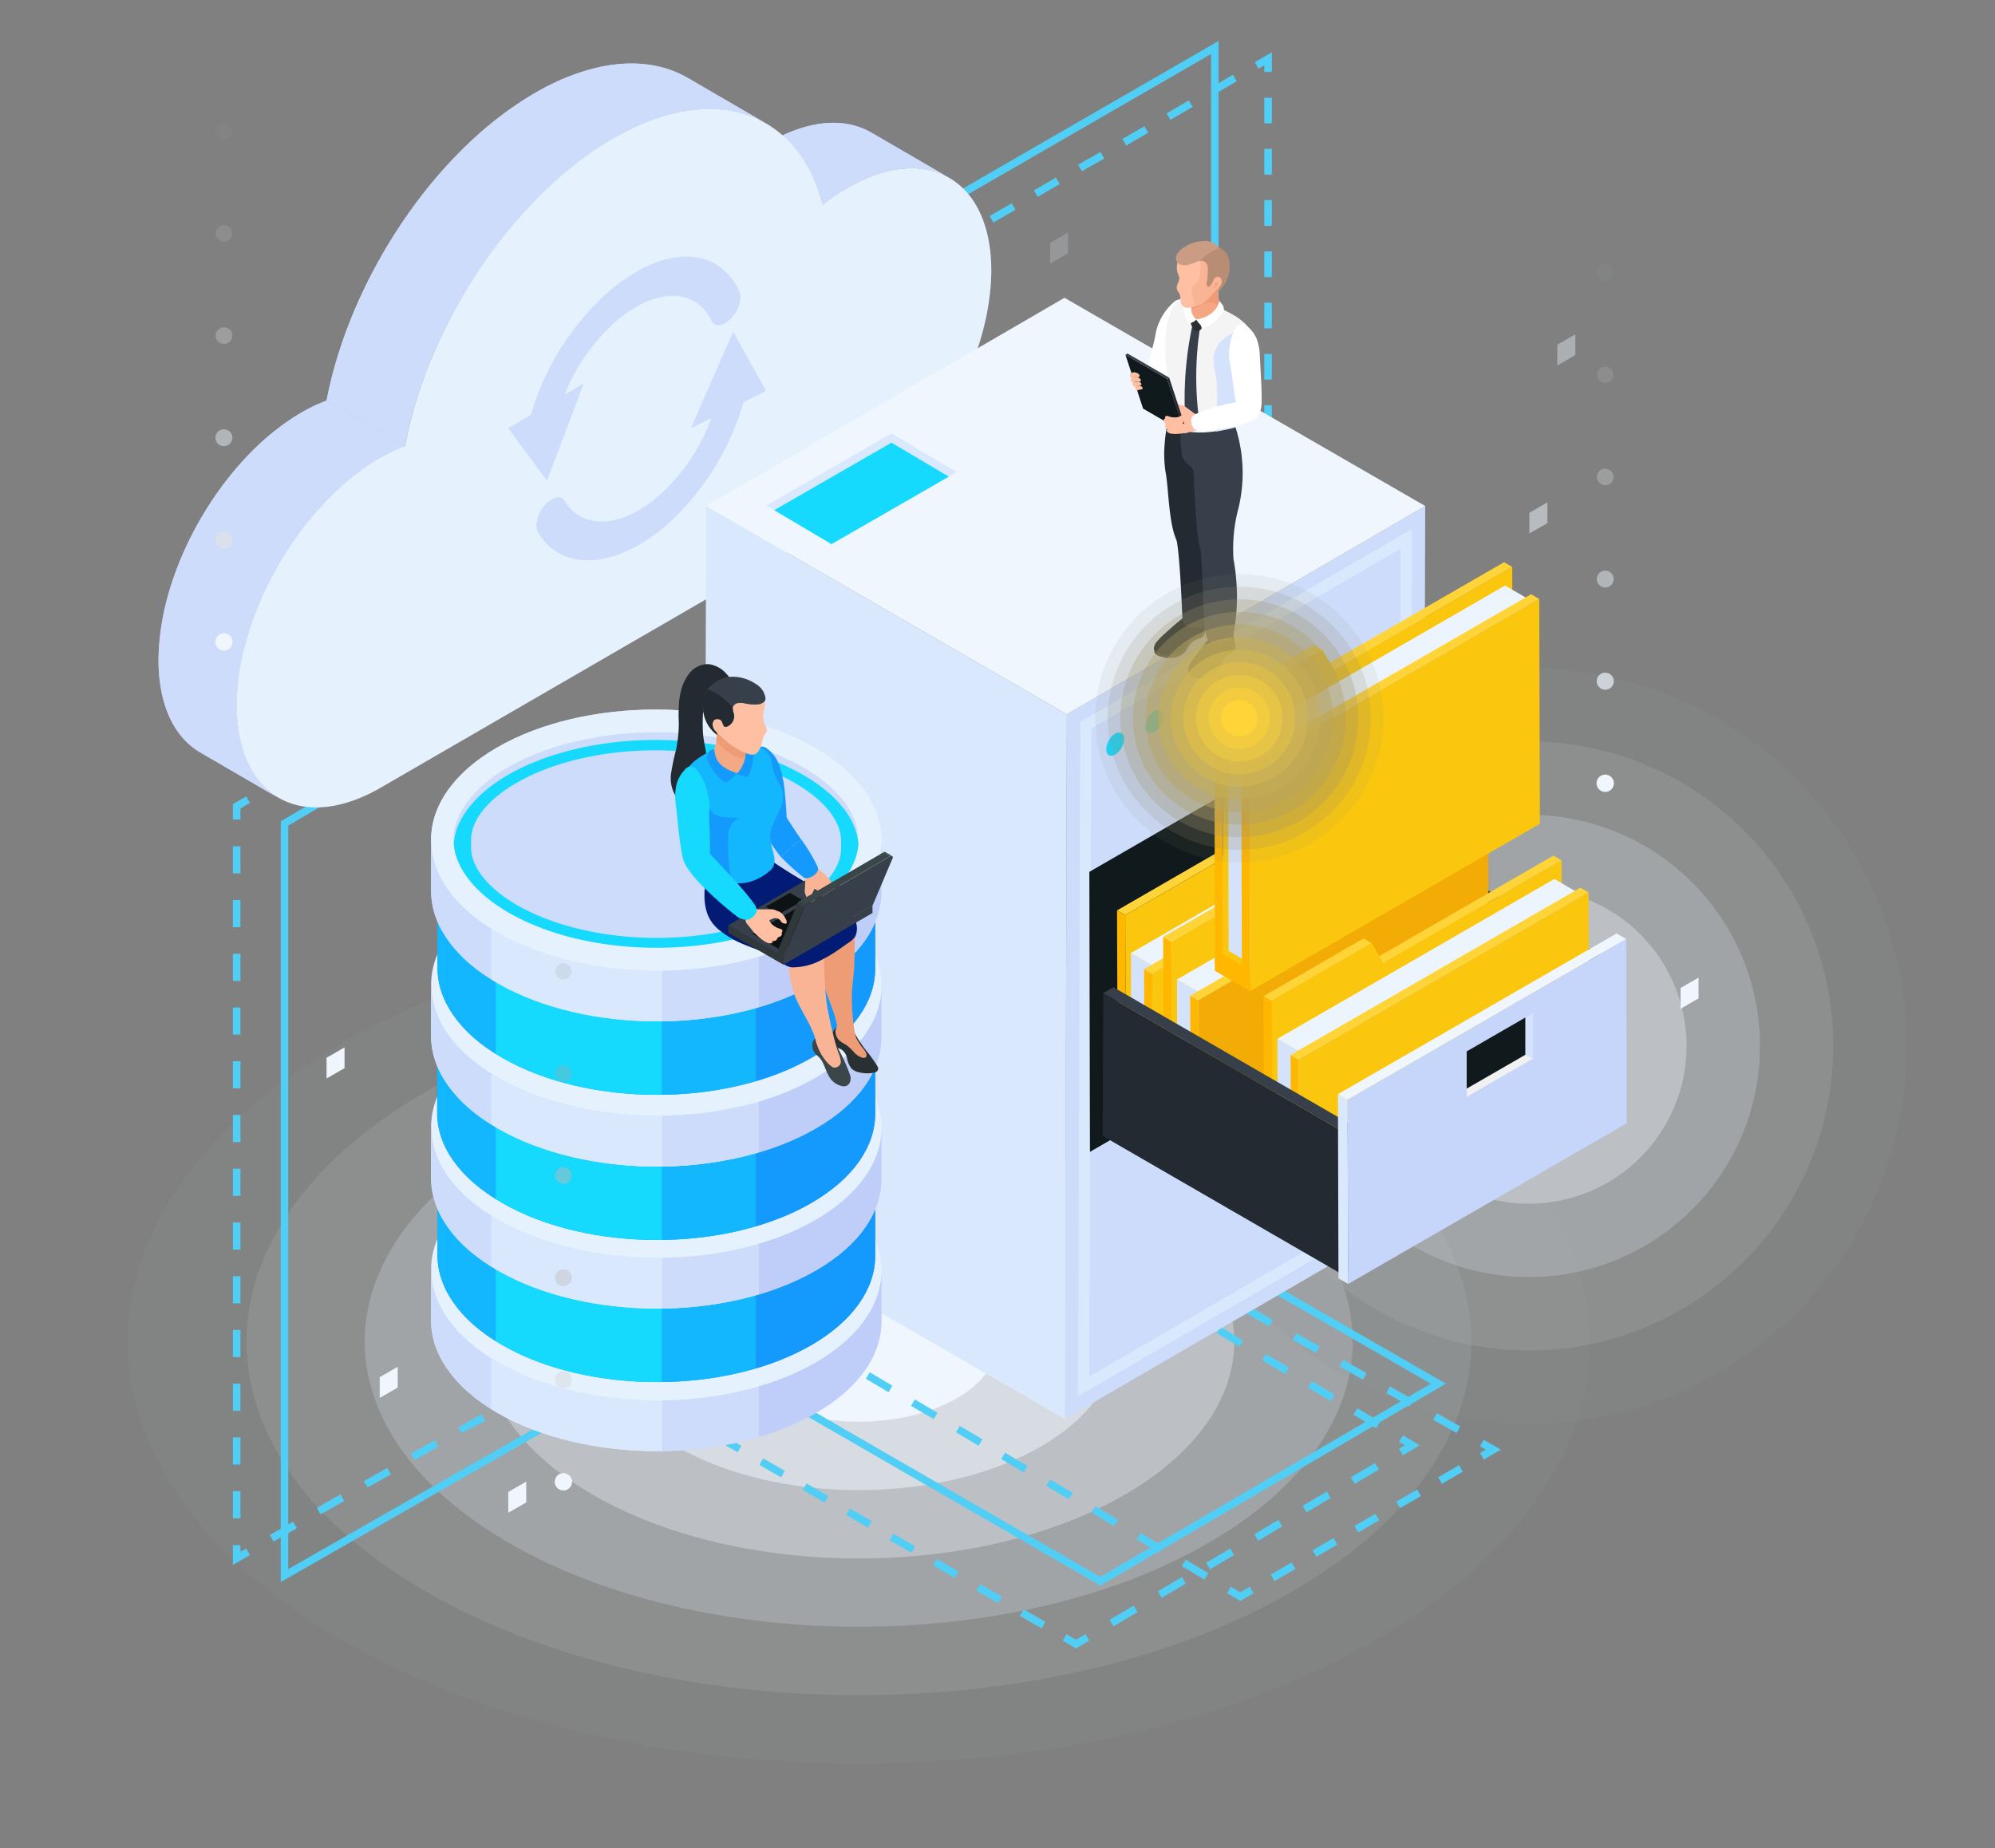 <svg xmlns="http://www.w3.org/2000/svg" xmlns:xlink="http://www.w3.org/1999/xlink" viewBox="0 0 367.5 340.5"><rect x="0" y="0" width="367.5" height="340.5" fill="#808080" stroke="none"/><defs><style>.cls-1{fill:#cddcfb;}.cls-2{fill:#d4e2fc;}.cls-3{fill:#3a4648;}.cls-4{fill:#1499fc;}.cls-5{isolation:isolate;}.cls-6{mix-blend-mode:overlay;}.cls-7{fill:#7f7f7f;opacity:0;}.cls-8{fill:#929394;opacity:0.17;}.cls-9{fill:#a4a7a9;opacity:0.33;}.cls-10{fill:#b7bbbf;}.cls-10,.cls-72{opacity:0.5;}.cls-11{fill:#caced4;opacity:0.67;}.cls-12{fill:#dce2e9;opacity:0.83;}.cls-13,.cls-71,.cls-72,.cls-73{fill:#eff6fe;}.cls-14{mix-blend-mode:screen;}.cls-15{fill:#50cef5;}.cls-16{clip-path:url(#clip-path);}.cls-17{clip-path:url(#clip-path-2);}.cls-18{clip-path:url(#clip-path-3);}.cls-19{clip-path:url(#clip-path-4);}.cls-20{fill:#e6f1fe;}.cls-21{fill:#dae8fd;}.cls-22{fill:#15d9fd;}.cls-23{clip-path:url(#clip-path-5);}.cls-24{fill:#becef9;}.cls-25{clip-path:url(#clip-path-6);}.cls-26{fill:#13b7fd;}.cls-27{clip-path:url(#clip-path-7);}.cls-28{clip-path:url(#clip-path-8);}.cls-29{clip-path:url(#clip-path-9);}.cls-30{clip-path:url(#clip-path-10);}.cls-31{clip-path:url(#clip-path-11);}.cls-32{fill:#98a4e0;}.cls-33{fill:#10191b;}.cls-34{fill:#0f76c2;}.cls-35{fill:#37404a;}.cls-36{fill:#242a31;}.cls-37{fill:#ffd438;}.cls-38{fill:#ffb700;}.cls-39{fill:#fbc70e;}.cls-40{fill:#ecf5fe;}.cls-41{fill:#b5b3c4;}.cls-42{fill:#f3ab05;}.cls-43{fill:#c6d5fa;}.cls-44{fill:#f1f1f1;}.cls-45{fill:#fff;}.cls-46{fill:#f3a984;}.cls-47{fill:#f4f4f4;}.cls-48{fill:#283032;}.cls-49{fill:#f5a783;}.cls-50{fill:#ee9c76;}.cls-51{fill:#ffbfa2;}.cls-52{fill:#f8b495;}.cls-53{fill:#c99c83;}.cls-54{fill:#b98c74;}.cls-55{fill:#021b74;}.cls-56{fill:#30383a;}.cls-57{fill:#0d1315;}.cls-58{clip-path:url(#clip-path-12);}.cls-59{clip-path:url(#clip-path-13);}.cls-60{fill:#353f41;}.cls-61{fill:#8b8779;opacity:0.09;}.cls-62{fill:#968e72;opacity:0.18;}.cls-63{fill:#a2966c;opacity:0.27;}.cls-64{fill:#ae9e65;opacity:0.36;}.cls-65{fill:#b9a65f;opacity:0.45;}.cls-66{fill:#c5ad58;opacity:0.55;}.cls-67{fill:#d0b552;opacity:0.64;}.cls-68{fill:#dcbd4b;opacity:0.73;}.cls-69{fill:#e8c545;opacity:0.82;}.cls-70{fill:#f3cc3e;opacity:0.91;}.cls-71{opacity:0.4;}.cls-73{opacity:0.2;}</style><clipPath id="clip-path"><path class="cls-1" d="M160.49,24.41l14.4,8.37c-4.81-2.79-11.47-2.4-18.81,1.84a39.84,39.84,0,0,0-4.6,3.12l-14.4-8.37a39.84,39.84,0,0,1,4.6-3.12C149,22,155.68,21.62,160.49,24.41Z"></path></clipPath><clipPath id="clip-path-2"><path class="cls-1" d="M126.73,14.38l14.4,8.37c-7.21-4.19-17.19-3.6-28.21,2.76l-14.4-8.37C109.54,10.77,119.52,10.18,126.73,14.38Z"></path></clipPath><clipPath id="clip-path-3"><path class="cls-1" d="M74.55,82.16l-14.4-8.37C64.42,51.5,80,27.85,98.52,17.14l14.4,8.37C94.36,36.22,78.82,59.87,74.55,82.16Z"></path></clipPath><clipPath id="clip-path-4"><path class="cls-1" d="M51.31,147l-14.4-8.37c-4.75-2.76-7.69-8.62-7.71-17,0-16.78,11.75-37.22,26.36-45.65a30.8,30.8,0,0,1,4.6-2.19l14.4,8.37A30.79,30.79,0,0,0,70,84.35C55.35,92.78,43.55,113.22,43.6,130,43.62,138.34,46.56,144.2,51.31,147Z"></path></clipPath><clipPath id="clip-path-5"><path class="cls-2" d="M162.37,234.06v9.38c0,6.11-4,12.21-12.06,16.87-16.15,9.38-42.41,9.38-58.66,0-8.18-4.72-12.27-10.92-12.25-17.11v-9.38c0,6.19,4.07,12.39,12.25,17.11,16.25,9.38,42.52,9.38,58.66,0C158.34,246.27,162.36,240.17,162.37,234.06Z"></path></clipPath><clipPath id="clip-path-6"><path class="cls-4" d="M161.22,217.84l0,13.53c0,5.94-3.92,11.87-11.72,16.41-15.7,9.12-41.23,9.12-57,0-8-4.59-11.93-10.62-11.91-16.64l0-13.53c0,6,4,12,11.91,16.64,15.8,9.12,41.34,9.12,57,0C157.3,229.71,161.21,223.78,161.22,217.84Z"></path></clipPath><clipPath id="clip-path-7"><path class="cls-2" d="M162.37,207.79v9.38c0,6.11-4,12.21-12.06,16.87-16.15,9.38-42.41,9.38-58.66,0-8.18-4.72-12.27-10.92-12.25-17.11v-9.38c0,6.19,4.07,12.39,12.25,17.11,16.25,9.38,42.52,9.38,58.66,0C158.34,220,162.36,213.9,162.37,207.79Z"></path></clipPath><clipPath id="clip-path-8"><path class="cls-4" d="M161.22,191.66l0,13.53c0,5.94-3.92,11.87-11.72,16.41-15.7,9.12-41.23,9.12-57,0C84.47,217,80.5,211,80.52,205l0-13.53c0,6,4,12,11.91,16.64,15.8,9.12,41.34,9.12,57,0C157.3,203.53,161.21,197.6,161.22,191.66Z"></path></clipPath><clipPath id="clip-path-9"><path class="cls-2" d="M162.37,181.62V191c0,6.11-4,12.21-12.06,16.87-16.15,9.38-42.41,9.38-58.66,0-8.18-4.72-12.27-10.92-12.25-17.11v-9.38c0,6.19,4.07,12.39,12.25,17.11,16.25,9.38,42.52,9.38,58.66,0C158.34,193.83,162.36,187.73,162.37,181.62Z"></path></clipPath><clipPath id="clip-path-10"><path class="cls-4" d="M161.22,164.92l0,13.53c0,5.94-3.92,11.87-11.72,16.41-15.7,9.12-41.23,9.12-57,0-8-4.59-11.93-10.62-11.91-16.64l0-13.53c0,6,4,12,11.91,16.64,15.8,9.12,41.34,9.12,57,0C157.3,176.79,161.21,170.86,161.22,164.92Z"></path></clipPath><clipPath id="clip-path-11"><path class="cls-2" d="M162.37,154.88v9.38c0,6.11-4,12.21-12.06,16.87-16.15,9.38-42.41,9.38-58.66,0-8.18-4.72-12.27-10.92-12.25-17.11v-9.38c0,6.19,4.07,12.39,12.25,17.11,16.25,9.38,42.52,9.38,58.66,0C158.34,167.09,162.36,161,162.37,154.88Z"></path></clipPath><clipPath id="clip-path-12"><path class="cls-3" d="M163.08,157l1.23.71a.33.33,0,0,0-.33,0l-1.23-.71A.33.33,0,0,1,163.08,157Z"></path></clipPath><clipPath id="clip-path-13"><path class="cls-3" d="M148.05,167.53l-1.23-.71a1,1,0,0,1,.47-.81l1.23.71A1,1,0,0,0,148.05,167.53Z"></path></clipPath></defs><title>cm2</title><g class="cls-5"><g id="Layer_1" data-name="Layer 1"><g id="_4" data-name="4"><g class="cls-6"><path class="cls-7" d="M268.8,183.3c61.09,35.27,61.09,92.46,0,127.73S108.67,346.3,47.58,311s-61.09-92.46,0-127.73S207.71,148,268.8,183.3Z"></path><path class="cls-8" d="M253.38,192.21c52.57,30.35,52.57,79.57,0,109.92s-137.81,30.35-190.38,0-52.57-79.57,0-109.92S200.81,161.85,253.38,192.21Z"></path><path class="cls-9" d="M238,201.11c44.05,25.44,44.05,66.67,0,92.11s-115.48,25.44-159.53,0-44.05-66.67,0-92.11S193.9,175.68,238,201.11Z"></path><path class="cls-10" d="M222.53,210c35.54,20.52,35.54,53.78,0,74.3s-93.15,20.52-128.69,0-35.54-53.78,0-74.3S187,189.5,222.53,210Z"></path><path class="cls-11" d="M207.11,218.92c27,15.6,27,40.89,0,56.49s-70.82,15.6-97.84,0-27-40.89,0-56.49S180.09,203.32,207.11,218.92Z"></path><path class="cls-12" d="M191.69,227.83c18.5,10.68,18.5,28,0,38.68s-48.49,10.68-67,0-18.5-28,0-38.68S173.19,217.15,191.69,227.83Z"></path><path class="cls-13" d="M176.26,236.73c10,5.76,10,15.11,0,20.87s-26.16,5.76-36.15,0-10-15.11,0-20.87S166.28,231,176.26,236.73Z"></path></g><g class="cls-6"><circle class="cls-7" cx="281.62" cy="192.69" r="83.13"></circle><circle class="cls-8" cx="281.62" cy="192.69" r="69.61"></circle><circle class="cls-9" cx="281.62" cy="192.69" r="56.1"></circle><circle class="cls-10" cx="281.62" cy="192.69" r="42.58"></circle><circle class="cls-11" cx="281.62" cy="192.69" r="29.06"></circle><circle class="cls-12" cx="281.62" cy="192.69" r="15.55"></circle><circle class="cls-13" cx="281.62" cy="192.69" r="2.03"></circle></g><g class="cls-14"><polygon class="cls-15" points="51.71 291.46 51.71 151.32 52.05 151.12 99.89 122.88 99.89 90.99 101.28 90.99 101.28 123.67 100.93 123.88 53.1 152.11 53.1 289.07 103.98 259.99 104.67 261.19 51.71 291.46"></polygon><rect class="cls-15" x="114.11" y="74.7" width="1.39" height="2.43"></rect><path class="cls-15" d="M115.5,99.07h-1.39V93.59h1.39Zm0-11h-1.39V82.62h1.39Z"></path><polygon class="cls-15" points="113.05 108.81 112.35 107.62 114.11 106.59 114.11 104.56 115.5 104.56 115.5 107.39 113.05 108.81"></polygon><path class="cls-15" d="M50.51,145.31l-.7-1.2,4.47-2.61.7,1.2Zm8.93-5.21-.7-1.2,4.47-2.61.7,1.2Zm8.93-5.21-.7-1.2,4.47-2.61.7,1.2Zm8.93-5.21-.7-1.2,4.47-2.61.7,1.2Zm8.93-5.21-.7-1.2L90,120.65l.7,1.2Zm8.93-5.21-.7-1.2,4.47-2.61.7,1.2Zm8.93-5.21-.7-1.2,4.47-2.61.7,1.2Z"></path><polygon class="cls-15" points="44.29 150.98 42.9 150.98 42.9 148.15 45.35 146.72 46.05 147.92 44.29 148.94 44.29 150.98"></polygon><path class="cls-15" d="M44.29,279.71H42.9v-5h1.39Zm0-9.9H42.9v-5h1.39Zm0-9.9H42.9v-5h1.39Zm0-9.9H42.9v-5h1.39Zm0-9.9H42.9v-5h1.39Zm0-9.9H42.9v-5h1.39Zm0-9.9H42.9v-5h1.39Zm0-9.9H42.9v-5h1.39Zm0-9.9H42.9v-5h1.39Zm0-9.9H42.9v-5h1.39Zm0-9.9H42.9v-5h1.39Zm0-9.9H42.9v-5h1.39Zm0-9.9H42.9v-5h1.39Z"></path><polygon class="cls-15" points="42.9 288.29 42.9 284.66 44.29 284.66 44.29 285.9 45.36 285.28 46.05 286.49 42.9 288.29"></polygon><path class="cls-15" d="M50.39,284l-.69-1.21L54,280.33l.69,1.21Zm8.67-5-.69-1.21,4.34-2.48.69,1.21Zm8.67-5L67,272.89l4.34-2.48.69,1.21Zm8.67-5-.69-1.21,4.34-2.48.69,1.21Zm8.67-5L84.39,263l4.34-2.48.69,1.21Z"></path><rect class="cls-15" x="93.25" y="257.33" width="2.43" height="1.39" transform="translate(-115.52 80.8) rotate(-29.73)"></rect><polygon class="cls-15" points="224.47 84.45 223.09 84.45 223.09 9.95 175.24 37.58 174.54 36.37 224.47 7.55 224.47 84.45"></polygon><rect class="cls-15" x="160.06" y="52.11" width="2.43" height="1.39" transform="translate(-4.8 87.7) rotate(-29.99)"></rect><path class="cls-15" d="M166.75,50.44l-.7-1.2,4.08-2.37.7,1.2Zm8.15-4.73-.7-1.2,4.07-2.36.7,1.2ZM183,41l-.7-1.2,4.07-2.36.7,1.2Zm8.15-4.73-.7-1.2,4.07-2.36.7,1.2Zm8.15-4.73-.7-1.2L202.72,28l.7,1.2Zm8.15-4.73-.7-1.2,4.07-2.36.7,1.2Zm8.15-4.73-.7-1.2L219,18.5l.7,1.2Zm8.15-4.73-.7-1.2,4.07-2.37.7,1.2Z"></path><polygon class="cls-15" points="234.29 13.26 232.9 13.26 232.9 12.04 231.84 12.65 231.15 11.45 234.29 9.63 234.29 13.26"></polygon><path class="cls-15" d="M234.29,79.37H232.9V74.65h1.39Zm0-9.44H232.9V65.21h1.39Zm0-9.44H232.9V55.76h1.39Zm0-9.44H232.9V46.32h1.39Zm0-9.44H232.9V36.87h1.39Zm0-9.44H232.9V27.43h1.39Zm0-9.44H232.9V18h1.39Z"></path><rect class="cls-15" x="232.9" y="84.1" width="1.39" height="2.43"></rect><polygon class="cls-15" points="202.7 292.11 202.35 291.91 130.48 250.41 131.17 249.21 202.69 290.5 263.58 254.92 206.79 222.21 207.49 221 266.35 254.91 202.7 292.11"></polygon><path class="cls-15" d="M119.95,258.4c-1.6-.89-1.94-1.06-2-1.09l.22-.56L118,256c.29,0,.32,0,2.59,1.22Z"></path><path class="cls-15" d="M191.88,300l-4-2.32.7-1.2,4,2.32Zm-8-4.65-4-2.32.7-1.2,4,2.32Zm-8-4.64-4-2.32.7-1.2,4,2.32Zm-8-4.64-4-2.32.7-1.2,4,2.32Zm-8-4.64-4-2.32.7-1.2,4,2.32Zm-8-4.63-4-2.31.7-1.2,4,2.31Zm-8-4.63-4-2.31.69-1.2,4,2.31Zm-8-4.62-4-2.3.69-1.2,4,2.31Zm-8-4.6-4-2.29.69-1.21,4,2.29Z"></path><polygon class="cls-15" points="198.22 303.69 195.77 302.26 196.47 301.06 198.21 302.08 199.96 301.05 200.66 302.25 198.22 303.69"></polygon><path class="cls-15" d="M205.11,299.62l-.71-1.2,4.44-2.63.71,1.2Zm8.89-5.25-.71-1.2,4.44-2.63.71,1.2Zm8.89-5.26-.71-1.2,4.44-2.63.71,1.2Zm8.89-5.25-.71-1.2L235.5,280l.71,1.2Zm8.89-5.25-.71-1.2,4.44-2.63.71,1.2Zm8.89-5.25-.71-1.2,4.44-2.63.71,1.2Z"></path><polygon class="cls-15" points="258.42 268.09 257.71 266.9 258.8 266.26 257.72 265.61 258.43 264.42 261.52 266.26 258.42 268.09"></polygon><path class="cls-15" d="M253.52,263.12l-4.2-2.49.71-1.19,4.2,2.49Zm-8.39-5-4.2-2.49.71-1.2,4.2,2.49Zm-8.39-5-4.2-2.49.71-1.19,4.2,2.49Zm-8.39-5-4.2-2.49.71-1.19L229,247Zm-8.39-5-4.2-2.49.71-1.19,4.2,2.49Zm-8.39-5-4.2-2.49.71-1.19,4.2,2.49Zm-8.39-5-4.2-2.49.71-1.19,4.2,2.49Z"></path><rect class="cls-15" x="193.38" y="225.8" width="1.39" height="2.43" transform="translate(-100.2 278.02) rotate(-59.31)"></rect><rect class="cls-15" x="145.65" y="244.19" width="1.39" height="2.43" transform="matrix(0.51, -0.86, 0.86, 0.51, -139.39, 245.97)"></rect><path class="cls-15" d="M221.87,291l-4.16-2.47.71-1.19,4.16,2.47Zm-8.32-4.93-4.16-2.47.71-1.19,4.16,2.47Zm-8.32-4.93-4.16-2.47.71-1.19L206,280Zm-8.32-4.93-4.16-2.47.71-1.19,4.16,2.47Zm-8.32-4.93-4.16-2.47.71-1.19,4.16,2.47Zm-8.32-4.93-4.16-2.47.71-1.19,4.16,2.47ZM172,261.43,167.82,259l.71-1.19,4.16,2.47Zm-8.32-4.93L159.51,254l.71-1.19,4.16,2.47Zm-8.32-4.93-4.16-2.47.71-1.19,4.16,2.47Z"></path><polygon class="cls-15" points="228.47 294.95 226.03 293.5 226.74 292.31 228.48 293.34 230.23 292.32 230.93 293.52 228.47 294.95"></polygon><path class="cls-15" d="M234.78,291.28l-.7-1.2,3.85-2.24.7,1.2Zm7.71-4.48-.7-1.2,3.85-2.24.7,1.2Zm7.71-4.48-.7-1.2,3.86-2.24.7,1.2Zm7.71-4.48-.7-1.2,3.85-2.24.7,1.2Zm7.71-4.48-.7-1.2,3.85-2.24.7,1.2Z"></path><polygon class="cls-15" points="273.33 268.89 272.63 267.68 273.69 267.07 272.63 266.46 273.31 265.26 276.48 267.06 273.33 268.89"></polygon><path class="cls-15" d="M268.31,264,264,261.55l.69-1.21L269,262.8Zm-8.63-4.91-4.31-2.46.69-1.21,4.31,2.46Zm-8.63-4.91-4.31-2.46.69-1.21,4.31,2.46Zm-8.63-4.91-4.31-2.46.69-1.21,4.31,2.46Zm-8.63-4.91-4.31-2.46.69-1.21,4.31,2.46Zm-8.63-4.91L220.85,237l.69-1.21,4.31,2.46Z"></path><rect class="cls-15" x="215.13" y="232.11" width="1.39" height="2.43" transform="translate(-93.72 305.45) rotate(-60.35)"></rect></g><g class="cls-5"><path class="cls-1" d="M160.49,24.41l14.4,8.37c-4.81-2.79-11.47-2.4-18.81,1.84a39.84,39.84,0,0,0-4.6,3.12l-14.4-8.37a39.84,39.84,0,0,1,4.6-3.12C149,22,155.68,21.62,160.49,24.41Z"></path><g class="cls-16"><g class="cls-5"><path class="cls-1" d="M151.48,37.74l-14.4-8.37a39.84,39.84,0,0,1,4.6-3.12,27.62,27.62,0,0,1,8-3.21l14.4,8.37a27.61,27.61,0,0,0-8,3.21A39.84,39.84,0,0,0,151.48,37.74Z"></path><path class="cls-1" d="M164.12,31.41,149.72,23A15.11,15.11,0,0,1,160,24.15l14.4,8.37A15.11,15.11,0,0,0,164.12,31.41Z"></path><path class="cls-1" d="M174.42,32.52,160,24.15l.47.26,14.4,8.37Z"></path></g></g><path class="cls-1" d="M126.73,14.38l14.4,8.37c-7.21-4.19-17.19-3.6-28.21,2.76l-14.4-8.37C109.54,10.77,119.52,10.18,126.73,14.38Z"></path><g class="cls-17"><g class="cls-5"><path class="cls-1" d="M112.92,25.51l-14.4-8.37a41.45,41.45,0,0,1,12.06-4.81L125,20.69A41.43,41.43,0,0,0,112.92,25.51Z"></path><path class="cls-1" d="M125,20.69l-14.4-8.37c5.85-1.23,11.12-.61,15.45,1.66l14.4,8.37C136.1,20.08,130.83,19.46,125,20.69Z"></path><path class="cls-1" d="M140.43,22.36,126,14l.7.39,14.4,8.37Z"></path></g></g><path class="cls-1" d="M74.55,82.16l-14.4-8.37C64.42,51.5,80,27.85,98.52,17.14l14.4,8.37C94.36,36.22,78.82,59.87,74.55,82.16Z"></path><g class="cls-18"><g class="cls-5"><path class="cls-1" d="M74.55,82.16l-14.4-8.37A83.82,83.82,0,0,1,66,55.58l14.4,8.37A83.83,83.83,0,0,0,74.55,82.16Z"></path><path class="cls-1" d="M80.37,63.94,66,55.58A96,96,0,0,1,79.31,33.94l14.4,8.37A96,96,0,0,0,80.37,63.94Z"></path><path class="cls-1" d="M93.71,42.31l-14.4-8.37a72.2,72.2,0,0,1,19.21-16.8l14.4,8.37A72.19,72.19,0,0,0,93.71,42.31Z"></path></g></g><path class="cls-1" d="M51.31,147l-14.4-8.37c-4.75-2.76-7.69-8.62-7.71-17,0-16.78,11.75-37.22,26.36-45.65a30.8,30.8,0,0,1,4.6-2.19l14.4,8.37A30.79,30.79,0,0,0,70,84.35C55.35,92.78,43.55,113.22,43.6,130,43.62,138.34,46.56,144.2,51.31,147Z"></path><g class="cls-19"><g class="cls-5"><path class="cls-1" d="M51.31,147l-14.4-8.37c-4.75-2.76-7.69-8.62-7.71-17a49.91,49.91,0,0,1,4.65-20L48.25,110a49.92,49.92,0,0,0-4.65,20C43.62,138.34,46.56,144.2,51.31,147Z"></path><path class="cls-1" d="M48.25,110l-14.4-8.37a64,64,0,0,1,8.9-14.43l14.4,8.37A64,64,0,0,0,48.25,110Z"></path><path class="cls-1" d="M57.15,95.55l-14.4-8.37A48.15,48.15,0,0,1,55.55,76a30.8,30.8,0,0,1,4.6-2.19l14.4,8.37A30.79,30.79,0,0,0,70,84.35,48.14,48.14,0,0,0,57.15,95.55Z"></path></g></g><path class="cls-20" d="M112.92,25.51c18.56-10.72,34.18-5.06,38.56,12.24a39.84,39.84,0,0,1,4.6-3.12c14.6-8.43,26.48-1.66,26.53,15.12,0,15.72-10.31,34.66-23.63,43.92L70.12,145.12c-14.6,8.43-26.48,1.66-26.53-15.12S55.35,92.78,70,84.35a30.79,30.79,0,0,1,4.6-2.19C78.82,59.87,94.36,36.22,112.92,25.51Z"></path></g><g class="cls-5"><polygon class="cls-1" points="262.54 93.22 262.17 223.07 196.16 261.43 196.53 131.59 262.54 93.22"></polygon><path class="cls-21" d="M198.6,257.2,199,133,260.1,97.46l-.35,124.21Zm2.43-123-.34,119.38,57-33.11L258,101.08Z"></path><polygon class="cls-21" points="196.53 131.59 196.16 261.43 129.71 223.07 130.08 93.22 196.53 131.59"></polygon><polygon class="cls-13" points="262.54 93.22 196.53 131.59 130.08 93.22 196.09 54.86 262.54 93.22"></polygon><polygon class="cls-21" points="176.24 86.97 174.78 87.81 153.17 100.24 142.62 93.99 141.16 93.13 164.22 79.85 176.24 86.97"></polygon><polygon class="cls-22" points="174.78 87.81 153.17 100.24 142.62 93.99 164.22 81.55 174.78 87.81"></polygon></g><path class="cls-22" d="M207.08,136.15a3.65,3.65,0,0,1-1.65,2.86c-.91.53-1.65.1-1.65-1a3.65,3.65,0,0,1,1.65-2.86C206.34,134.67,207.08,135.09,207.08,136.15Z"></path><path class="cls-22" d="M214.32,132a3.65,3.65,0,0,1-1.65,2.86c-.91.53-1.65.1-1.65-1a3.65,3.65,0,0,1,1.65-2.86C213.58,130.49,214.32,130.91,214.32,132Z"></path><path class="cls-22" d="M221.56,127.79a3.65,3.65,0,0,1-1.65,2.86c-.91.53-1.65.1-1.65-1a3.65,3.65,0,0,1,1.65-2.86C220.82,126.3,221.56,126.73,221.56,127.79Z"></path><g class="cls-5"><path class="cls-2" d="M162.37,234.06v9.38c0,6.11-4,12.21-12.06,16.87-16.15,9.38-42.41,9.38-58.66,0-8.18-4.72-12.27-10.92-12.25-17.11v-9.38c0,6.19,4.07,12.39,12.25,17.11,16.25,9.38,42.52,9.38,58.66,0C158.34,246.27,162.36,240.17,162.37,234.06Z"></path><g class="cls-23"><g class="cls-5"><path class="cls-24" d="M162.37,234.06v9.38c0,6.11-4,12.21-12.06,16.87a48,48,0,0,1-10.56,4.45v-9.38a48,48,0,0,0,10.56-4.45C158.34,246.27,162.36,240.17,162.37,234.06Z"></path><path class="cls-1" d="M139.76,255.38v9.38a66.71,66.71,0,0,1-17.8,2.58V258A66.73,66.73,0,0,0,139.76,255.38Z"></path><path class="cls-21" d="M122,258v9.38c-10.92.14-21.94-2.2-30.31-7q-.61-.35-1.19-.72v-9.38l1.19.72C100,255.76,111,258.1,122,258Z"></path><path class="cls-1" d="M90.46,250.21v9.38a25.4,25.4,0,0,1-9.19-9.21V241A25.39,25.39,0,0,0,90.46,250.21Z"></path><path class="cls-1" d="M81.27,241v9.38a15.05,15.05,0,0,1-1.87-7.18v-9.38A15,15,0,0,0,81.27,241Z"></path></g></g><path class="cls-20" d="M150.13,216.95c16.25,9.38,16.34,24.6.19,34s-42.41,9.38-58.66,0-16.34-24.6-.19-34S133.88,207.56,150.13,216.95Z"></path></g><g class="cls-5"><path class="cls-4" d="M161.22,217.84l0,13.53c0,5.94-3.92,11.87-11.72,16.41-15.7,9.12-41.23,9.12-57,0-8-4.59-11.93-10.62-11.91-16.64l0-13.53c0,6,4,12,11.91,16.64,15.8,9.12,41.34,9.12,57,0C157.3,229.71,161.21,223.78,161.22,217.84Z"></path><g class="cls-25"><g class="cls-5"><path class="cls-4" d="M161.22,217.84l0,13.53c0,5.94-3.92,11.87-11.72,16.41a46.68,46.68,0,0,1-10.27,4.33l0-13.53a46.62,46.62,0,0,0,10.27-4.33C157.3,229.71,161.21,223.78,161.22,217.84Z"></path><path class="cls-26" d="M139.23,238.57l0,13.53a64.87,64.87,0,0,1-17.3,2.51l0-13.53A64.82,64.82,0,0,0,139.23,238.57Z"></path><path class="cls-22" d="M121.93,241.08l0,13.53c-10.62.14-21.33-2.14-29.47-6.84l-1.16-.7,0-13.53q.57.35,1.16.7C100.6,238.94,111.31,241.22,121.93,241.08Z"></path><path class="cls-26" d="M91.3,233.54l0,13.53a24.69,24.69,0,0,1-8.93-9l0-13.53A24.69,24.69,0,0,0,91.3,233.54Z"></path><path class="cls-26" d="M82.37,224.59l0,13.53a14.63,14.63,0,0,1-1.81-7l0-13.53A14.63,14.63,0,0,0,82.37,224.59Z"></path></g></g><path class="cls-22" d="M149.32,201.2c15.8,9.12,15.88,23.92.18,33s-41.23,9.12-57,0-15.89-23.92-.19-33S133.52,192.08,149.32,201.2Z"></path></g><g class="cls-5"><path class="cls-2" d="M162.37,207.79v9.38c0,6.11-4,12.21-12.06,16.87-16.15,9.38-42.41,9.38-58.66,0-8.18-4.72-12.27-10.92-12.25-17.11v-9.38c0,6.19,4.07,12.39,12.25,17.11,16.25,9.38,42.52,9.38,58.66,0C158.34,220,162.36,213.9,162.37,207.79Z"></path><g class="cls-27"><g class="cls-5"><path class="cls-24" d="M162.37,207.79v9.38c0,6.11-4,12.21-12.06,16.87a48,48,0,0,1-10.56,4.45v-9.38a48,48,0,0,0,10.56-4.45C158.34,220,162.36,213.9,162.37,207.79Z"></path><path class="cls-1" d="M139.76,229.12v9.38a66.74,66.74,0,0,1-17.8,2.58V231.7A66.7,66.7,0,0,0,139.76,229.12Z"></path><path class="cls-21" d="M122,231.7v9.38c-10.92.14-21.94-2.2-30.31-7l-1.19-.72v-9.38q.58.37,1.19.72C100,229.5,111,231.84,122,231.7Z"></path><path class="cls-1" d="M90.46,223.95v9.38a25.39,25.39,0,0,1-9.19-9.21v-9.38A25.4,25.4,0,0,0,90.46,223.95Z"></path><path class="cls-1" d="M81.27,214.74v9.38a15,15,0,0,1-1.87-7.18v-9.38A15,15,0,0,0,81.27,214.74Z"></path></g></g><path class="cls-20" d="M150.13,190.69c16.25,9.38,16.34,24.6.19,34s-42.41,9.38-58.66,0-16.34-24.6-.19-34S133.88,181.3,150.13,190.69Z"></path></g><g class="cls-5"><path class="cls-4" d="M161.22,191.66l0,13.53c0,5.94-3.92,11.87-11.72,16.41-15.7,9.12-41.23,9.12-57,0C84.47,217,80.5,211,80.52,205l0-13.53c0,6,4,12,11.91,16.64,15.8,9.12,41.34,9.12,57,0C157.3,203.53,161.21,197.6,161.22,191.66Z"></path><g class="cls-28"><g class="cls-5"><path class="cls-4" d="M161.22,191.66l0,13.53c0,5.94-3.92,11.87-11.72,16.41a46.65,46.65,0,0,1-10.27,4.33l0-13.53a46.65,46.65,0,0,0,10.27-4.33C157.3,203.53,161.21,197.6,161.22,191.66Z"></path><path class="cls-26" d="M139.23,212.4l0,13.53a64.87,64.87,0,0,1-17.3,2.51l0-13.53A64.87,64.87,0,0,0,139.23,212.4Z"></path><path class="cls-22" d="M121.93,214.9l0,13.53c-10.62.14-21.33-2.14-29.47-6.84l-1.16-.7,0-13.53q.57.35,1.16.7C100.6,212.76,111.31,215,121.93,214.9Z"></path><path class="cls-26" d="M91.3,207.37l0,13.53a24.69,24.69,0,0,1-8.93-9l0-13.53A24.69,24.69,0,0,0,91.3,207.37Z"></path><path class="cls-26" d="M82.37,198.42l0,13.53a14.63,14.63,0,0,1-1.81-7l0-13.53A14.63,14.63,0,0,0,82.37,198.42Z"></path></g></g><path class="cls-22" d="M149.32,175c15.8,9.12,15.88,23.92.18,33s-41.23,9.12-57,0-15.89-23.92-.19-33S133.52,165.9,149.32,175Z"></path></g><g class="cls-5"><path class="cls-2" d="M162.37,181.62V191c0,6.11-4,12.21-12.06,16.87-16.15,9.38-42.41,9.38-58.66,0-8.18-4.72-12.27-10.92-12.25-17.11v-9.38c0,6.19,4.07,12.39,12.25,17.11,16.25,9.38,42.52,9.38,58.66,0C158.34,193.83,162.36,187.73,162.37,181.62Z"></path><g class="cls-29"><g class="cls-5"><path class="cls-24" d="M162.37,181.62V191c0,6.11-4,12.21-12.06,16.87a48,48,0,0,1-10.56,4.45v-9.38a48,48,0,0,0,10.56-4.45C158.34,193.83,162.36,187.73,162.37,181.62Z"></path><path class="cls-1" d="M139.76,202.95v9.38A66.73,66.73,0,0,1,122,214.9v-9.38A66.71,66.71,0,0,0,139.76,202.95Z"></path><path class="cls-21" d="M122,205.53v9.38c-10.92.14-21.94-2.2-30.31-7l-1.19-.72v-9.38l1.19.72C100,203.32,111,205.67,122,205.53Z"></path><path class="cls-1" d="M90.46,197.78v9.38a25.4,25.4,0,0,1-9.19-9.21v-9.38A25.4,25.4,0,0,0,90.46,197.78Z"></path><path class="cls-1" d="M81.27,188.57v9.38a15.05,15.05,0,0,1-1.87-7.18v-9.38A15,15,0,0,0,81.27,188.57Z"></path></g></g><path class="cls-20" d="M150.13,164.51c16.25,9.38,16.34,24.6.19,34s-42.41,9.38-58.66,0-16.34-24.6-.19-34S133.88,155.13,150.13,164.51Z"></path></g><g class="cls-5"><path class="cls-4" d="M161.22,164.92l0,13.53c0,5.94-3.92,11.87-11.72,16.41-15.7,9.12-41.23,9.12-57,0-8-4.59-11.93-10.62-11.91-16.64l0-13.53c0,6,4,12,11.91,16.64,15.8,9.12,41.34,9.12,57,0C157.3,176.79,161.21,170.86,161.22,164.92Z"></path><g class="cls-30"><g class="cls-5"><path class="cls-4" d="M161.22,164.92l0,13.53c0,5.94-3.92,11.87-11.72,16.41a46.62,46.62,0,0,1-10.27,4.33l0-13.53a46.68,46.68,0,0,0,10.27-4.33C157.3,176.79,161.21,170.86,161.22,164.92Z"></path><path class="cls-26" d="M139.23,185.65l0,13.53a64.82,64.82,0,0,1-17.3,2.51l0-13.53A64.87,64.87,0,0,0,139.23,185.65Z"></path><path class="cls-22" d="M121.93,188.16l0,13.53c-10.62.14-21.33-2.14-29.47-6.84q-.6-.34-1.16-.7l0-13.53,1.16.7C100.6,186,111.31,188.3,121.93,188.16Z"></path><path class="cls-26" d="M91.3,180.62l0,13.53a24.69,24.69,0,0,1-8.93-9l0-13.53A24.69,24.69,0,0,0,91.3,180.62Z"></path><path class="cls-26" d="M82.37,171.67l0,13.53a14.63,14.63,0,0,1-1.81-7l0-13.53A14.63,14.63,0,0,0,82.37,171.67Z"></path></g></g><path class="cls-22" d="M149.32,148.28c15.8,9.12,15.88,23.92.18,33s-41.23,9.12-57,0-15.89-23.92-.19-33S133.52,139.16,149.32,148.28Z"></path></g><g class="cls-5"><path class="cls-2" d="M162.37,154.88v9.38c0,6.11-4,12.21-12.06,16.87-16.15,9.38-42.41,9.38-58.66,0-8.18-4.72-12.27-10.92-12.25-17.11v-9.38c0,6.19,4.07,12.39,12.25,17.11,16.25,9.38,42.52,9.38,58.66,0C158.34,167.09,162.36,161,162.37,154.88Z"></path><g class="cls-31"><g class="cls-5"><path class="cls-24" d="M162.37,154.88v9.38c0,6.11-4,12.21-12.06,16.87a48,48,0,0,1-10.56,4.45V176.2a48,48,0,0,0,10.56-4.45C158.34,167.09,162.36,161,162.37,154.88Z"></path><path class="cls-1" d="M139.76,176.2v9.38a66.67,66.67,0,0,1-17.8,2.58v-9.38A66.73,66.73,0,0,0,139.76,176.2Z"></path><path class="cls-21" d="M122,178.78v9.38c-10.92.14-21.94-2.2-30.31-7q-.61-.35-1.19-.72V171l1.19.72C100,176.58,111,178.92,122,178.78Z"></path><path class="cls-1" d="M90.46,171v9.38a25.4,25.4,0,0,1-9.19-9.21v-9.38A25.39,25.39,0,0,0,90.46,171Z"></path><path class="cls-1" d="M81.27,161.82v9.38A15.05,15.05,0,0,1,79.41,164v-9.38A15,15,0,0,0,81.27,161.82Z"></path></g></g><path class="cls-20" d="M150.13,137.77c16.25,9.38,16.34,24.6.19,34s-42.41,9.38-58.66,0-16.34-24.6-.19-34S133.88,128.38,150.13,137.77Z"></path><path class="cls-21" d="M146.45,141.72c14.21,7.2,14.28,18.88.16,26.08s-37.08,7.2-51.29,0S81,148.92,95.16,141.72,132.24,134.51,146.45,141.72Z"></path><path class="cls-32" d="M148,141.4c-7.23-4.18-16.93-6.48-27.28-6.48-10.2,0-20.12,2.36-27.19,6.47-6.34,3.68-10,8.53-10,13.3,0,.23,0,.46,0,.7.33,4.59,4,9.2,10.12,12.74,7.24,4.17,16.93,6.47,27.28,6.47s20.12-2.36,27.19-6.47c6-3.5,9.62-8.06,9.95-12.61a6.53,6.53,0,0,0,0-.7C158.18,150,154.48,145.11,148,141.4ZM155,156.22c0,3.59-3,7.42-8.37,10.52-6.6,3.83-15.92,6-25.57,6s-18.91-2.15-25.67-6c-5.42-3.13-8.53-7-8.54-10.65a6.2,6.2,0,0,1,0-.69,6.36,6.36,0,0,1,0-.7c0-3.59,3-7.43,8.37-10.52,6.6-3.83,15.92-6,25.57-6,9.8,0,18.92,2.14,25.67,6,5.42,3.13,8.53,7,8.54,10.64a6.37,6.37,0,0,1,0,.69A6.66,6.66,0,0,1,155,156.22Z"></path><path class="cls-22" d="M148,142.79c-7.23-4.17-16.93-6.47-27.28-6.47-10.2,0-20.12,2.36-27.19,6.47-6,3.5-9.62,8.07-9.94,12.6.33,4.59,4,9.2,10.12,12.74,7.24,4.17,16.93,6.47,27.28,6.47s20.12-2.36,27.19-6.47c6-3.5,9.62-8.06,9.95-12.61C157.82,150.94,154.17,146.33,148,142.79Zm-1.44,24c-6.6,3.83-15.92,6-25.57,6s-18.91-2.15-25.67-6c-5.42-3.13-8.53-7-8.54-10.65a6.2,6.2,0,0,1,0-.69,6.36,6.36,0,0,1,0-.7c0-3.59,3-7.43,8.37-10.52,6.6-3.83,15.92-6,25.57-6,9.8,0,18.92,2.14,25.67,6,5.42,3.13,8.53,7,8.54,10.64a6.37,6.37,0,0,1,0,.69,6.66,6.66,0,0,1,0,.71C155,159.81,151.92,163.64,146.6,166.74Z"></path></g><path class="cls-1" d="M100,80.7a2.87,2.87,0,0,1-.89.34c-1.46.28-2.25-1.1-1.75-3.07a48.74,48.74,0,0,1,14.48-24c10-8.76,20.2-8.94,24.31-.42.62,1.27,0,3.55-1.44,5.07s-3.06,1.73-3.67.46c-3-6.23-10.5-6.09-17.79.32A35.69,35.69,0,0,0,102.62,77,6.24,6.24,0,0,1,100,80.7Z"></path><polygon class="cls-1" points="93.63 78.89 100.76 88.56 107.53 70.63 93.63 78.89"></polygon><path class="cls-1" d="M117.7,100.38c-7.66,4.42-15,3.73-18.58-2.29-.7-1.18-.16-3.43,1.21-5s3.05-2,3.75-.77c3.23,5.39,10.54,4.94,17.39-1.07a35.58,35.58,0,0,0,10.67-17.85c.47-2,2-3.81,3.5-4.11s2.28,1,1.81,3a48.6,48.6,0,0,1-14.58,24.38A32.53,32.53,0,0,1,117.7,100.38Z"></path><polygon class="cls-1" points="141.13 72.03 135.06 61.09 127.26 78.89 141.13 72.03"></polygon><polygon class="cls-33" points="200.67 160.62 200.78 212.2 259.69 178.19 259.58 126.61 200.67 160.62"></polygon><g class="cls-5"><polygon class="cls-34" points="297.53 179.75 299.41 178.65 299.3 204.96 297.42 206.05 297.53 179.75"></polygon><polygon class="cls-35" points="253.19 154.12 255.07 153.03 299.41 178.65 297.53 179.75 253.19 154.12"></polygon><polygon class="cls-36" points="297.53 179.75 297.42 206.05 253.08 180.43 253.19 154.12 297.53 179.75"></polygon></g><g class="cls-5"><polygon class="cls-37" points="227.86 161.64 226.36 160.77 259.17 141.82 260.67 142.7 227.86 161.64"></polygon><polygon class="cls-38" points="207.42 208.74 205.91 207.86 205.77 167.72 207.28 168.59 207.42 208.74"></polygon><polygon class="cls-37" points="207.28 168.59 205.77 167.72 224.19 157.08 225.7 157.95 207.28 168.59"></polygon><polygon class="cls-39" points="225.7 157.95 227.86 161.64 260.67 142.7 260.79 177.92 207.42 208.74 207.28 168.59 225.7 157.95"></polygon></g><g class="cls-5"><polygon class="cls-2" points="212.45 209.45 208.44 207.12 208.32 175.58 212.34 177.91 212.45 209.45"></polygon><polygon class="cls-40" points="212.34 177.91 208.32 175.58 259.35 146.12 263.36 148.46 212.34 177.91"></polygon><polygon class="cls-41" points="263.36 148.46 263.47 180 212.45 209.45 212.34 177.91 263.36 148.46"></polygon></g><polygon class="cls-39" points="207.4 203.57 207.4 205.11 207.38 205.74 205.91 205.74 205.91 206.69 212.38 210.42 212.39 206.56 207.4 203.57"></polygon><g class="cls-5"><polygon class="cls-38" points="212.38 211.6 210.88 210.72 210.76 178.55 212.27 179.42 212.38 211.6"></polygon><polygon class="cls-37" points="212.27 179.42 210.76 178.55 264.14 147.73 265.64 148.61 212.27 179.42"></polygon><polygon class="cls-39" points="265.64 148.61 265.76 180.78 212.38 211.6 212.27 179.42 265.64 148.61"></polygon></g><polygon class="cls-38" points="212.38 211.6 205.91 207.86 205.91 203.85 212.39 207.74 212.38 211.6"></polygon><g class="cls-5"><polygon class="cls-37" points="236.35 166.52 234.85 165.64 267.65 146.7 269.16 147.57 236.35 166.52"></polygon><polygon class="cls-38" points="215.91 213.61 214.4 212.74 214.26 172.59 215.77 173.47 215.91 213.61"></polygon><polygon class="cls-37" points="215.77 173.47 214.26 172.59 232.69 161.96 234.19 162.83 215.77 173.47"></polygon><polygon class="cls-39" points="234.19 162.83 236.35 166.52 269.16 147.57 269.28 182.79 215.91 213.61 215.77 173.47 234.19 162.83"></polygon></g><g class="cls-5"><polygon class="cls-2" points="220.94 214.32 216.93 211.99 216.81 180.45 220.82 182.78 220.94 214.32"></polygon><polygon class="cls-40" points="220.82 182.78 216.81 180.45 267.84 151 271.85 153.33 220.82 182.78"></polygon><polygon class="cls-41" points="271.85 153.33 271.96 184.87 220.94 214.32 220.82 182.78 271.85 153.33"></polygon></g><polygon class="cls-39" points="215.89 208.44 215.89 209.98 215.87 210.61 214.4 210.61 214.4 211.56 220.87 215.29 220.88 211.43 215.89 208.44"></polygon><g class="cls-5"><polygon class="cls-38" points="220.87 216.47 219.37 215.6 219.25 183.43 220.75 184.3 220.87 216.47"></polygon><polygon class="cls-37" points="220.75 184.3 219.25 183.43 272.63 152.61 274.13 153.48 220.75 184.3"></polygon><polygon class="cls-42" points="274.13 153.48 274.25 185.65 220.87 216.47 220.75 184.3 274.13 153.48"></polygon></g><polygon class="cls-38" points="220.87 216.47 214.4 212.74 214.4 208.73 220.88 212.61 220.87 216.47"></polygon><g class="cls-5"><polygon class="cls-37" points="245.77 123.38 244.26 122.51 277.07 103.57 278.57 104.44 245.77 123.38"></polygon><polygon class="cls-38" points="225.32 179.72 223.82 178.84 223.68 129.46 225.18 130.33 225.32 179.72"></polygon><polygon class="cls-37" points="225.18 130.33 223.68 129.46 242.1 118.82 243.6 119.7 225.18 130.33"></polygon><polygon class="cls-39" points="243.6 119.7 245.77 123.38 278.57 104.44 278.7 148.9 225.32 179.72 225.18 130.33 243.6 119.7"></polygon></g><g class="cls-5"><polygon class="cls-2" points="230.35 180.43 226.34 178.1 226.23 137.32 230.24 139.65 230.35 180.43"></polygon><polygon class="cls-40" points="230.24 139.65 226.23 137.32 277.25 107.87 281.26 110.2 230.24 139.65"></polygon><polygon class="cls-41" points="281.26 110.2 281.38 150.98 230.35 180.43 230.24 139.65 281.26 110.2"></polygon></g><polygon class="cls-39" points="225.31 174.55 225.31 176.09 225.28 176.72 223.82 176.72 223.82 177.67 230.28 181.4 230.29 177.54 225.31 174.55"></polygon><g class="cls-5"><polygon class="cls-38" points="230.28 182.58 228.78 181.7 228.66 140.29 230.17 141.17 230.28 182.58"></polygon><polygon class="cls-37" points="230.17 141.17 228.66 140.29 282.04 109.48 283.55 110.35 230.17 141.17"></polygon><polygon class="cls-39" points="283.55 110.35 283.66 151.76 230.28 182.58 230.17 141.17 283.55 110.35"></polygon></g><polygon class="cls-38" points="230.28 182.58 223.82 178.84 223.82 174.84 230.29 178.72 230.28 182.58"></polygon><g class="cls-5"><polygon class="cls-37" points="254.84 177.44 253.34 176.57 286.15 157.63 287.65 158.5 254.84 177.44"></polygon><polygon class="cls-38" points="234.4 224.54 232.89 223.66 232.76 183.52 234.26 184.39 234.4 224.54"></polygon><polygon class="cls-37" points="234.26 184.39 232.76 183.52 251.18 172.88 252.68 173.76 234.26 184.39"></polygon><polygon class="cls-39" points="252.68 173.76 254.84 177.44 287.65 158.5 287.78 193.72 234.4 224.54 234.26 184.39 252.68 173.76"></polygon></g><g class="cls-5"><polygon class="cls-2" points="239.43 225.25 235.42 222.92 235.31 191.38 239.32 193.71 239.43 225.25"></polygon><polygon class="cls-40" points="239.32 193.71 235.31 191.38 286.33 161.93 290.34 164.26 239.32 193.71"></polygon><polygon class="cls-41" points="290.34 164.26 290.45 195.8 239.43 225.25 239.32 193.71 290.34 164.26"></polygon></g><polygon class="cls-39" points="234.39 219.37 234.39 220.91 234.36 221.54 232.89 221.54 232.89 222.49 239.36 226.22 239.37 222.36 234.39 219.37"></polygon><g class="cls-5"><polygon class="cls-38" points="239.36 227.4 237.86 226.52 237.74 194.35 239.25 195.22 239.36 227.4"></polygon><polygon class="cls-37" points="239.25 195.22 237.74 194.35 291.12 163.53 292.63 164.41 239.25 195.22"></polygon><polygon class="cls-39" points="292.63 164.41 292.74 196.58 239.36 227.4 239.25 195.22 292.63 164.41"></polygon></g><polygon class="cls-38" points="239.36 227.4 232.89 223.66 232.89 219.66 239.37 223.54 239.36 227.4"></polygon><g class="cls-5"><polygon class="cls-34" points="247.57 208.59 249.45 207.5 249.34 233.8 247.46 234.9 247.57 208.59"></polygon><polygon class="cls-35" points="203.22 182.97 205.11 181.88 249.45 207.5 247.57 208.59 203.22 182.97"></polygon><polygon class="cls-36" points="247.57 208.59 247.46 234.9 203.12 209.27 203.22 182.97 247.57 208.59"></polygon></g><g class="cls-5"><polygon class="cls-21" points="248.24 202.61 246.46 201.58 246.56 235.51 248.34 236.54 248.24 202.61"></polygon><polygon class="cls-13" points="299.57 173 297.79 171.97 246.46 201.58 248.24 202.61 299.57 173"></polygon><polygon class="cls-43" points="248.24 202.61 248.34 236.54 299.67 206.94 299.57 173 248.24 202.61"></polygon></g><polygon class="cls-2" points="280.98 187.46 274.49 191.2 282.41 195.01 282.41 186.62 280.98 187.46"></polygon><polygon class="cls-44" points="270.18 193.69 270.18 202.08 282.41 195.01 274.49 191.2 270.18 193.69"></polygon><polygon class="cls-33" points="280.98 187.46 280.98 194.32 270.18 200.55 270.18 193.69 280.98 187.46"></polygon><path class="cls-45" d="M215.78,70c.9-2.08,1.74-4.83,2.92-8.26a9.34,9.34,0,0,0,.51-2.89,5.57,5.57,0,0,0-.76-2.72,1.58,1.58,0,0,0-1-.93,1.48,1.48,0,0,0-1.14.39,10.31,10.31,0,0,0-3.51,6.32c-.42,2.19-1.15,4.31-1.55,6.51a6.46,6.46,0,0,0-.18,1.29c0,2,1.39,3.29,2.76,2.67A4.76,4.76,0,0,0,215.78,70Z"></path><path class="cls-36" d="M224.89,116a62.61,62.61,0,0,0-4.26,5.13,10.4,10.4,0,0,0-1.15,1.33,3,3,0,0,0-.36,1.83c.2.69,1.73.69,2.3.66a4.86,4.86,0,0,0,2.21-.65,2.86,2.86,0,0,0,1.3-1.63,4.15,4.15,0,0,1,1-1.81c.5-.42,1.25-.59,1.53-1.18a1.82,1.82,0,0,0,.1-1c-.07-.63-.32-1.22-.39-1.84a4.57,4.57,0,0,0-.2-1.39,1.1,1.1,0,0,0-1.05-.51,1.68,1.68,0,0,0-1.1.58Z"></path><path class="cls-33" d="M224.59,115.54a61.79,61.79,0,0,0-4.2,5.07,12,12,0,0,0-1.07,1.55,2.32,2.32,0,0,0-.42,1.58c.19.68,1.71.68,2.27.65a4.77,4.77,0,0,0,2.18-.64,2.83,2.83,0,0,0,1.28-1.62,4.1,4.1,0,0,1,1-1.79c.49-.42,1.23-.59,1.51-1.17a1.81,1.81,0,0,0,.1-1c-.07-.62-.31-1.21-.38-1.82a4.52,4.52,0,0,0-.2-1.37,1.08,1.08,0,0,0-1-.5,1.65,1.65,0,0,0-1.08.57Z"></path><path class="cls-36" d="M219.84,113a62.41,62.41,0,0,0-5.13,4.26,10.38,10.38,0,0,0-1.37,1.1,3,3,0,0,0-.69,1.74c.07.71,1.57,1,2.15,1.07a4.84,4.84,0,0,0,2.29-.23,2.85,2.85,0,0,0,1.58-1.37A4.15,4.15,0,0,1,220,118c.57-.32,1.33-.35,1.72-.88a1.82,1.82,0,0,0,.28-1c0-.63-.09-1.26,0-1.88a4.59,4.59,0,0,0,.05-1.4,1.1,1.1,0,0,0-.94-.7,1.67,1.67,0,0,0-1.18.37Z"></path><path class="cls-33" d="M219.63,112.52a61.74,61.74,0,0,0-5.06,4.21,12,12,0,0,0-1.33,1.33,2.31,2.31,0,0,0-.7,1.47c.07.7,1.55,1,2.11,1.06a4.76,4.76,0,0,0,2.26-.23,2.82,2.82,0,0,0,1.56-1.35,4.1,4.1,0,0,1,1.3-1.58c.56-.32,1.32-.35,1.7-.87a1.81,1.81,0,0,0,.27-.94c0-.62-.09-1.25,0-1.86a4.54,4.54,0,0,0,.05-1.38,1.09,1.09,0,0,0-.93-.69,1.65,1.65,0,0,0-1.17.37Z"></path><path class="cls-36" d="M214.79,87.43c.63,3.68.55,14.49,4.12,13.4,1.12-.34,3-2.4,3.09-4.87,0-1.33-.09-3.21-.07-4.54,0-2.75,2.39-11.67-3.26-13.16-.85-.22-2.21-1.84-2.9-1.22a4.34,4.34,0,0,0-.89,2,25,25,0,0,0-.34,2.79A21.25,21.25,0,0,0,214.79,87.43Z"></path><path class="cls-36" d="M217.82,114.19c.16.77.68,1.61,3.33,1.41.72-.06,1-2.17,1.15-2.74.41-2.44-.12-5.3,0-7.78.12-3.94-.57-5.08-.81-6.89A4.55,4.55,0,0,0,221,96c-1.08-1.47-3.63-.17-4.27,1.63a2.7,2.7,0,0,0,0,1.83C217.41,102.69,217.81,114.16,217.82,114.19Z"></path><path class="cls-35" d="M221.11,97.89c0,.84,0,1.68.06,2.51.06,1.35.13,2.7.2,4.05.42,7.58.34,11.44.93,13,.49,1.31,2.22,1.25,3.34.9a2.34,2.34,0,0,0,1.26-.85,3.42,3.42,0,0,0,.46-1.42,38,38,0,0,0-.4-14.36,10.13,10.13,0,0,0-1.18-3.24c-.22-.35-1.63,1.92-2,1.7s.51-.87.07-.85a3.33,3.33,0,0,0-2.22,1Z"></path><path class="cls-35" d="M227.59,78.71s-.32-.46-.33-.45c-1.24.6-2.74.41-4.2.56-3.13.31-3.39.86-5.42-.56a15.81,15.81,0,0,0,0,4.66c-.14,2.47,2.15,2.72,2.21,4,.15,3,.42,9,.82,12a8.74,8.74,0,0,0,.95,3.37A3.51,3.51,0,0,0,225,104a1.66,1.66,0,0,0,1-.36c.62-.54,1.26-.38,1.19-1.2a29.26,29.26,0,0,1,.74-8A27.64,27.64,0,0,0,227.59,78.71Z"></path><path class="cls-46" d="M227.73,73.65c-.1.78-.18,1.59-.21,2.38Q227.58,74.84,227.73,73.65Z"></path><path class="cls-46" d="M227.52,76q0,.72,0,1.45h0Q227.5,76.75,227.52,76Z"></path><path class="cls-47" d="M227.52,76q.06-1.19.21-2.38c.13-1,.3-2,.53-3,.4-1.76.87-3.17,1.35-4.91.27-1,.85-2.44.93-3.14.19-1.6-.74-2.84-2.81-4.24a30.39,30.39,0,0,0-6.93-3.05c-3.83-1.2-4.37.2-5.47,3.25-1,2.84-.73,7.53-.27,10.56a41.8,41.8,0,0,1,.45,4.84,20,20,0,0,1-.34,4.09c3.35,2.37,7.92,1.77,11.75.84a3.24,3.24,0,0,0,.68-.21A21.71,21.71,0,0,1,227.52,76Z"></path><path class="cls-2" d="M223.79,64.68c-.75,2.14.38,4.27.38,6.41.1,2.79,0,5.6-.18,8.41,1-.15,2-.36,2.92-.58a3.2,3.2,0,0,0,.68-.21,21.69,21.69,0,0,1-.07-2.68q.06-1.19.21-2.38c.13-1,.3-2,.53-3,.4-1.76.87-3.17,1.35-4.91.27-1,.85-2.44.93-3.14a3.24,3.24,0,0,0-.87-2.59C227.39,61.31,224.79,62.08,223.79,64.68Z"></path><path class="cls-35" d="M220.73,76.12l-1.32,1.13c-.59-.93-.61-1-1.16-1.94a64,64,0,0,1,1.54-16l1.29.91A60,60,0,0,0,220.73,76.12Z"></path><path class="cls-48" d="M219.25,59.15a.27.27,0,0,0,0,.08,1.87,1.87,0,0,0,.15.5,5.41,5.41,0,0,0,.43.91.86.86,0,0,0,.38.39.7.7,0,0,0,.59-.08c.21-.12.58-.29.54-.54a4.63,4.63,0,0,0-.19-.67,2.39,2.39,0,0,0-.76-1.26c-.46-.3-.78.15-1,.49A.56.56,0,0,0,219.25,59.15Z"></path><path class="cls-49" d="M225,56.9c.1,3.09-5.7,3.14-5.62.24.12-4.05.36-4.52,2.27-5.15a5.54,5.54,0,0,1,1.62-.31c2,0,1.24,1,1.16,1.7C224.24,55.5,225,55.79,225,56.9Z"></path><path class="cls-50" d="M225,56.9c0-1.11-.79-1.41-.56-3.52.08-.71.86-1.74-1.16-1.7a5.54,5.54,0,0,0-1.62.31c-1.88.62-2.15,1.08-2.27,5,1.6-.15,3-1.93,4.66-.87a3,3,0,0,1,.93,1.21A2.22,2.22,0,0,0,225,56.9Z"></path><path class="cls-49" d="M224.08,56.1c-1.64-1.05-3.05.72-4.66.87v.16c-.08,2.77,5.19,2.85,5.6.17A3,3,0,0,0,224.08,56.1Z"></path><path class="cls-45" d="M220.36,58.81c-.1.33-.54.45-.83.64-.13.08-.35.25-.51.21s-.27-.26-.32-.4A8.63,8.63,0,0,1,218,56.1a1.24,1.24,0,0,1,.32-1,.94.94,0,0,1,1-.13c.32.14.39.76.28,1.05A2.48,2.48,0,0,0,220.36,58.81Z"></path><path class="cls-45" d="M220.32,58.82a7.33,7.33,0,0,0,1.12,1.34c.15.14.27.3.48.24a7.87,7.87,0,0,0,3.51-3.19,1.46,1.46,0,0,0-.37-1.22,6.27,6.27,0,0,0-.42-.53,7.07,7.07,0,0,1-.61,1.38A5.26,5.26,0,0,1,220.32,58.82Z"></path><path class="cls-51" d="M218.78,76a7.12,7.12,0,0,0-1.47,0c-.3.06.53.43.35.68s-.8.63-.74,1.09a4.31,4.31,0,0,0,.24,1.08,1.67,1.67,0,0,0,.69.84.82.82,0,0,0,.41.12,1.21,1.21,0,0,0,.29-.05l1.59-.42a1.67,1.67,0,0,0,.34-.12,1.1,1.1,0,0,0,.36-.32,1.94,1.94,0,0,0,.28-1.62,1.82,1.82,0,0,0-.37-.8c-.16-.17-.46-.18-.68-.24A10.51,10.51,0,0,0,218.78,76Z"></path><path class="cls-51" d="M220,76.15l-1.45-1.07a2.41,2.41,0,0,0-.59-.36,5.19,5.19,0,0,0-.52-.13c-.16,0-.31-.1-.48-.12a2.57,2.57,0,0,0-1.43.33,1.59,1.59,0,0,0-.51.32c-.09.09-.16.24-.08.35a.34.34,0,0,0,.15.1,1.17,1.17,0,0,0,.51.13c.21,0,.41-.13.62-.16a1.09,1.09,0,0,1,.95.47c.23.29.37.64.57.95a1.32,1.32,0,0,0,.85.65,1.41,1.41,0,0,0,.39,0,2.16,2.16,0,0,0,.86-.27,1.12,1.12,0,0,0,.48-.59C220.41,76.44,220.21,76.3,220,76.15Z"></path><path class="cls-45" d="M220.06,79.08a2.85,2.85,0,0,0,2.21.33c2.16-.29,11-1,9.69-4.74-.2-.57-1.16-.76-1.8-.86a32.3,32.3,0,0,0-9.74,2.4,2,2,0,0,0-.93.76A2.18,2.18,0,0,0,220.06,79.08Z"></path><polygon class="cls-35" points="215 69.82 207.32 65.36 207.69 65.12 215.37 69.57 215 69.82"></polygon><polygon class="cls-36" points="215.37 69.57 218.62 79.49 218 79.07 215 69.82 215.37 69.57"></polygon><polygon class="cls-33" points="218.25 79.73 210.57 75.28 207.32 65.36 215 69.82 218.25 79.73"></polygon><path class="cls-51" d="M217.83,78c.32-.19.09-1.17,0-1.33-.31-.38-.25.24-1.39.22a2.87,2.87,0,0,1-1-.13c-.22-.09-.48-.23-.68-.1a.4.4,0,0,0-.11.49c-.31-.14-.36.43-.14.7.43.52-.33.6.57,1.3l-.17.11c.1,1,2.5.67,3.48.49C220.1,79.49,218.61,78.16,217.83,78Z"></path><path class="cls-51" d="M209.77,71.85c-.54.26-.82-.38-.59-.6s1.08-.31,1.27.14S210.13,71.68,209.77,71.85Z"></path><path class="cls-51" d="M208.32,68.82c-.33.23-.08.85.09.86s.2-.07.29-.11a1.22,1.22,0,0,1,.69-.07,1.25,1.25,0,0,0,.29,0,.25.25,0,0,0,.22-.16c.15-.42-.51-.66-.7-.71A.9.9,0,0,0,208.32,68.82Z"></path><path class="cls-51" d="M208.53,70.44c.26.25.35-.22,1.09-.1a1.2,1.2,0,0,0,.29,0,.25.25,0,0,0,.22-.17c.15-.42-.51-.65-.71-.7C208.51,69.28,208,70,208.53,70.44Z"></path><path class="cls-51" d="M208.85,71.17c.3.12.34,0,.9-.08.87-.1.55-.89-.48-.73a3.69,3.69,0,0,0-.42.08A.4.4,0,0,0,208.85,71.17Z"></path><path class="cls-45" d="M232.4,74c.06-2.27-.17-5.14-.34-8.75a9.33,9.33,0,0,0-.59-2.87,5.58,5.58,0,0,0-1.71-2.25,1.58,1.58,0,0,0-1.23-.51,1.48,1.48,0,0,0-.92.79,10.31,10.31,0,0,0-.93,7.17c.42,2.19.53,4.43,1,6.62a6.49,6.49,0,0,0,.31,1.27c.8,1.88,2.5,2.55,3.55,1.47A4.76,4.76,0,0,0,232.4,74Z"></path><path class="cls-51" d="M217.42,47.19a4,4,0,0,0-.63,2.17,3.08,3.08,0,0,0,.17,1,2.92,2.92,0,0,1,.3.92,4,4,0,0,1-.4,1.18,1.48,1.48,0,0,0,0,1,3.24,3.24,0,0,0,.32.51c.51.8,0,2,.92,2.57a1.48,1.48,0,0,0,.75.19,10.33,10.33,0,0,0,2.39-.65,6,6,0,0,0,1.72-1.53,7.53,7.53,0,0,0,1.19-1.42c.07-.15-.1-.18.05-.25s.21-.64.31-.65a1.15,1.15,0,0,0,.39-.22c.2-.13.3.35.36.12a9.71,9.71,0,0,0,.59-3,4.06,4.06,0,0,0-.63-2.56,4.1,4.1,0,0,0-1.82-1.31,5.07,5.07,0,0,0-3.41-.06A4.88,4.88,0,0,0,217.42,47.19Z"></path><path class="cls-52" d="M225.81,49.13a3.53,3.53,0,0,0-2.45-3.88,5.06,5.06,0,0,0-2-.32c-1,2.06.46,4.71-.66,6.85-.38.5-1.13.88-1.13,1.51-.25,1.13.87,2.13.25,3.26a11.49,11.49,0,0,0,1.41-.46,6,6,0,0,0,1.72-1.53,7.53,7.53,0,0,0,1.19-1.42c.07-.15-.1-.18.05-.25s.21-.64.31-.65a1.16,1.16,0,0,0,.39-.22c.2-.13.29.35.36.12A9.71,9.71,0,0,0,225.81,49.13Z"></path><path class="cls-53" d="M221,48.06a1.35,1.35,0,0,1,.78.07,1.39,1.39,0,0,1,.73,1.09,16.92,16.92,0,0,1-.22,3,.82.82,0,0,0,.08.43c.2.35.57.16.78-.06s.24-.31.37-.46a.89.89,0,0,1,.48-.31.53.53,0,0,1,.59.47,1.8,1.8,0,0,1-.07.77c0,.06-.15.51,0,.52A6,6,0,0,0,226.47,49c.07-2.76-1.84-3.27-1.84-3.27a3.3,3.3,0,0,0-3.07-1.32,6.89,6.89,0,0,0-3.3,1.05l-.12.08a4.08,4.08,0,0,0-1.24,1.16c-.85,1.32.3,2.37,1.68,2.15a11,11,0,0,0,1.87-.62A3.26,3.26,0,0,1,221,48.06Z"></path><path class="cls-54" d="M221,48.06a1.35,1.35,0,0,1,.78.07,1.39,1.39,0,0,1,.73,1.09,16.92,16.92,0,0,1-.22,3,.82.82,0,0,0,.08.43c.2.35.57.16.78-.06s.24-.31.37-.46a.89.89,0,0,1,.48-.31.53.53,0,0,1,.59.47,1.8,1.8,0,0,1-.07.77c0,.06-.15.51,0,.52A6,6,0,0,0,226.47,49c.07-2.76-1.84-3.27-1.84-3.27a12.83,12.83,0,0,0-1.93.93A11.7,11.7,0,0,0,221,48.06Z"></path><path class="cls-52" d="M224.3,51c.82-.05,1,1,.46,1.75a4.06,4.06,0,0,1-.67.62c-1.47,1.25-1.84-.1-1.37-.53C223.8,51.88,223.26,51.1,224.3,51Z"></path><path class="cls-46" d="M223.8,53c.09-.09,1-.64.39-1a.28.28,0,0,0-.4.24c0,.1,0,.2,0,.29a.43.43,0,0,1-.06.16c-.08.14-.37.27-.31.46S223.75,53,223.8,53Z"></path><g class="cls-6"><path class="cls-13" d="M148.37,138.49c15.18,8.76,15.18,23,0,31.73s-39.78,8.76-55,0-15.18-23,0-31.73S133.2,129.73,148.37,138.49Z"></path></g><path class="cls-20" d="M150.13,137.77c16.25,9.38,16.34,24.6.19,34s-42.41,9.38-58.66,0-16.34-24.6-.19-34S133.88,128.38,150.13,137.77Z"></path><path class="cls-21" d="M146.45,141.72c14.21,7.2,14.28,18.88.16,26.08s-37.08,7.2-51.29,0S81,148.92,95.16,141.72,132.24,134.51,146.45,141.72Z"></path><path class="cls-1" d="M148,141.4c-7.23-4.18-16.93-6.48-27.28-6.48-10.2,0-20.12,2.36-27.19,6.47-6.34,3.68-10,8.53-10,13.3,0,.23,0,.46,0,.7.33,4.59,4,9.2,10.12,12.74,7.24,4.17,16.93,6.47,27.28,6.47s20.12-2.36,27.19-6.47c6-3.5,9.62-8.06,9.95-12.61a6.53,6.53,0,0,0,0-.7C158.18,150,154.48,145.11,148,141.4Z"></path><path class="cls-22" d="M148,142.79c-7.23-4.17-16.93-6.47-27.28-6.47-10.2,0-20.12,2.36-27.19,6.47-6,3.5-9.62,8.07-9.94,12.6.33,4.59,4,9.2,10.12,12.74,7.24,4.17,16.93,6.47,27.28,6.47s20.12-2.36,27.19-6.47c6-3.5,9.62-8.06,9.95-12.61C157.82,150.94,154.17,146.33,148,142.79Zm-1.44,24c-6.6,3.83-15.92,6-25.57,6s-18.91-2.15-25.67-6c-5.42-3.13-8.53-7-8.54-10.65a6.2,6.2,0,0,1,0-.69,6.36,6.36,0,0,1,0-.7c0-3.59,3-7.43,8.37-10.52,6.6-3.83,15.92-6,25.57-6,9.8,0,18.92,2.14,25.67,6,5.42,3.13,8.53,7,8.54,10.64a6.37,6.37,0,0,1,0,.69,6.66,6.66,0,0,1,0,.71C155,159.81,151.92,163.64,146.6,166.74Z"></path><path class="cls-36" d="M125.12,129a33.64,33.64,0,0,0-.07,4.41,25.6,25.6,0,0,1-.53,4.78,42.9,42.9,0,0,0-.89,4.22,6.29,6.29,0,0,0,.79,4.16,2.31,2.31,0,0,0,.77.77,2.2,2.2,0,0,0,1.43.17,4.59,4.59,0,0,0,3.28-2.87,9,9,0,0,0,.41-4.48c-.18-1.5-.56-3-.76-4.48a26.56,26.56,0,0,1,.06-5.37c0-.58,0-.95.39-1.4a3.23,3.23,0,0,1,1.8-.92,8.42,8.42,0,0,0,1.83-.25,1.9,1.9,0,0,0,1.13-2,3.14,3.14,0,0,0-.88-1.52,5.23,5.23,0,0,0-3.35-1.87,4.37,4.37,0,0,0-3.49,1.63,8.46,8.46,0,0,0-1.66,3.59C125.28,128,125.19,128.47,125.12,129Z"></path><path class="cls-51" d="M152.14,174.05c1,.82,1.86,5.87-2.18,5.76-2.09-.06-3.9-1.47-5.71-2.61-1-.65-.51-1.77-1.58-2.32-4.93-2.53-11.25-3.9-10.34-9.86.1-.67.28-3.49.79-3.81s2.46.51,2.93.58c4.51.75,5.1.77,5.84,1.28.12,3.39.67,4,2.52,5.09C145.28,168.68,151.39,173.44,152.14,174.05Z"></path><path class="cls-48" d="M153.28,194.69V191h1l-.26,3.73A.53.53,0,0,1,153.28,194.69Z"></path><path class="cls-48" d="M160,194.09a27.25,27.25,0,0,1,1.58,2.25,1,1,0,0,1,.19.61.73.73,0,0,1-.38.52,1.76,1.76,0,0,1-.64.19,6.41,6.41,0,0,1-2.61-.14,2.75,2.75,0,0,1-1.27-.65,4.07,4.07,0,0,1-.82-1.86,2.54,2.54,0,0,0-1.08-1.68c-.17-.09-.35-.14-.52-.22a2.34,2.34,0,0,1-.81-3.36c.38-.6.89-.56,1.48-.31a5.64,5.64,0,0,1,1.65,1.43l.24.21c.57.46-.25-2.1.08-1.41A23.71,23.71,0,0,0,160,194.09Z"></path><path class="cls-50" d="M156.4,168.57a2.57,2.57,0,0,1,.8,1.57,46.47,46.47,0,0,1,.18,7.1c0,2.11-.46,4.2-.46,6.31a45.15,45.15,0,0,0,.46,6.36c.16.69-1.12,1.18-1.76.86-.44-.22-1.31-.77-1.36-1.26-.29-2.77-1.75-5.28-2.43-8a16.5,16.5,0,0,1-.18-7c.36-1.89.47-4.27,1.84-5.75A2,2,0,0,1,156.4,168.57Z"></path><path class="cls-50" d="M157.24,189.07a8.07,8.07,0,0,0,.28,1.38c.06.21.08.42.16.62a4.46,4.46,0,0,0,.32.63q.33.57.71,1.1a7.76,7.76,0,0,1,.75,1c.13.26.29.79,0,1a.78.78,0,0,1-.59.06,3.22,3.22,0,0,1-1.53-1,9.9,9.9,0,0,0-1.33-1.26c-.33-.23-.7-.39-1-.62a2.31,2.31,0,0,1-1.11-2c0-.43.31-.79.34-1.21a2.63,2.63,0,0,1,.23-1.25Z"></path><path class="cls-3" d="M156.68,198.39a2.26,2.26,0,0,1,0,.36,1.4,1.4,0,0,1-.43,1.09,1.33,1.33,0,0,1-.91.29,3.53,3.53,0,0,1-2.65-1.89c-.67-1.11-.91-2.57-1.84-3.5-.22-.21-.47-.39-.67-.62a2.29,2.29,0,0,1-.52-1.33,1.9,1.9,0,0,1,.25-1.19,1.61,1.61,0,0,1,2.05-.38c.5.24,1.22.1,1.59.53a4.84,4.84,0,0,1,.67,1.12,32.2,32.2,0,0,1,2.19,4.69A5,5,0,0,1,156.68,198.39Z"></path><path class="cls-52" d="M151.2,168c.78,5.27.39,11.79,1.12,17.06a80.2,80.2,0,0,0,2,8.66c.28.73-1.69,1.15-2.43.9-.51-.17-1.41-2.16-1.54-2.68-.74-3-2.7-5.47-3.86-8.3a20.25,20.25,0,0,1-1-10.38,2,2,0,0,1,.95-1.58Z"></path><path class="cls-52" d="M153,191.42c.16.34.66.29.77.65s.46,1.4.63,1.78a5.36,5.36,0,0,1,.48,1.6,1,1,0,0,1-.45,1,1,1,0,0,1-1.28,0,5.48,5.48,0,0,1-1.15-1.18,7.31,7.31,0,0,1-.83-1.25,10.4,10.4,0,0,1-1-2.82,6.63,6.63,0,0,1,0-1.37,4.65,4.65,0,0,1,.55.27l2.11,1.13C153.15,191.42,152.91,191.13,153,191.42Z"></path><path class="cls-4" d="M142,153.39c-1-2.23-1.86-5.18-3.12-8.84a10,10,0,0,1-.55-3.09,6,6,0,0,1,.82-2.91,1.69,1.69,0,0,1,1-1,1.58,1.58,0,0,1,1.22.42c2.11,1.59,2.47,3.77,3,6.28a76.88,76.88,0,0,1,.58,7.79c0,.45.58,4.57-.89,3.91A5.09,5.09,0,0,1,142,153.39Z"></path><path class="cls-4" d="M142.45,151.15c.51-.39,1.11-2.61,1.43-2.12.22.34,2.69,4.22,3.72,5.64a26.5,26.5,0,0,0-3.72,3.23C142.34,156,141,154,141,152.67,141,152,141.78,151.67,142.45,151.15Z"></path><path class="cls-46" d="M127.52,155.67c.12.9.2,1.82.24,2.73Q127.69,157,127.52,155.67Z"></path><path class="cls-46" d="M127.75,158.4q0,.83,0,1.66l0,0Q127.78,159.23,127.75,158.4Z"></path><path class="cls-55" d="M154.18,175.16a23.81,23.81,0,0,1-2.66,1.58,11.34,11.34,0,0,1-5.65,1.47c-1.56-.15-2.73-1.83-4.15-2.4-4.45-1.77-6.32-2.16-9.2-4.45s-3-5.65-2.56-9c.1-.73.17-1.47.31-2.19.08-.39.16-1.17.54-1.41s3,.61,3.52.7c5.43.9,7.44-1.11,8.34-.5,2.33,1.58,4.74,3,7.18,4.43,1.9,1.09,3.72,2.25,5.57,3.42a6.18,6.18,0,0,1,2.05,2.6,3.66,3.66,0,0,1,.07,3.13,4.37,4.37,0,0,1-1.12,1.06C155.68,174.1,154.94,174.65,154.18,175.16Z"></path><path class="cls-46" d="M130.53,138.65a20.48,20.48,0,0,1,4-1.23l.64-.14a7.94,7.94,0,0,1,4.81.39l0,0v9.88h-9.46Z"></path><path class="cls-26" d="M126.26,142.95c.21-2.27,2.78-3.52,4.67-4.67.27,1.86,1.09,3.58,3,4.21a2.45,2.45,0,0,0,2.87-.86c1-1.32.88-3,.71-4.66a9.32,9.32,0,0,1,2.45.69,4.52,4.52,0,0,1,1.84,1.54,5.53,5.53,0,0,1,.43,1.84,13.26,13.26,0,0,0,.68,2.09c.34.83.91,1.58,1.21,2.42a5.21,5.21,0,0,1-.15,2.89,8.87,8.87,0,0,1-.57,1.25q-.49,1-.91,1.95a6.83,6.83,0,0,0-.57,1.88,6.55,6.55,0,0,0,.09,1.73c.24,1.57,1.36,3.65,0,5a9.37,9.37,0,0,1-3,1.9,8.16,8.16,0,0,1-1.58.47,8.65,8.65,0,0,1-6.6-1.59c-.2-.15-.31-.23-.35-.44s0-.42,0-.57a16.85,16.85,0,0,1,.1-1.75,16.47,16.47,0,0,0-.13-3.66c-.61-3.65-3-6.76-4-10.33A3.69,3.69,0,0,1,126.26,142.95Z"></path><path class="cls-4" d="M127,141.18c2.79.58,2.38,5.75,3.85,8,1.09,1.77,3.4,1.36,5.3,1.49a3.58,3.58,0,0,0-2,3.12,34.66,34.66,0,0,0,.66,8.78,8.09,8.09,0,0,1-4-1.57c-.2-.15-.31-.23-.35-.44s0-.42,0-.57a16.85,16.85,0,0,1,.1-1.75,16.43,16.43,0,0,0-.13-3.66c-.61-3.65-3-6.76-4-10.33a3.69,3.69,0,0,1-.14-1.33A3.37,3.37,0,0,1,127,141.18Z"></path><path class="cls-4" d="M135.76,142.45c.12.38,1.71.66,1.9.62s.3-.29.37-.45a9.83,9.83,0,0,0,.75-3.61,1.42,1.42,0,0,0-.37-1.1,1.08,1.08,0,0,0-1.08-.15c-.36.16-.23.18-.1.51C137.69,139.45,136.57,141.85,135.76,142.45Z"></path><path class="cls-46" d="M131.37,138.92c-.1,3.48,6,3.54,5.88.27-.12-4.56-.38-5.09-2.38-5.79a5.49,5.49,0,0,0-1.7-.35c-2.11,0-1.29,1.11-1.21,1.91C132.19,137.34,131.4,137.67,131.37,138.92Z"></path><path class="cls-50" d="M134.87,133.39a5.49,5.49,0,0,0-1.7-.35c-2.11,0-1.29,1.11-1.21,1.91a6.77,6.77,0,0,1,0,1.56,8.83,8.83,0,0,0,5.22,3.33,2.32,2.32,0,0,0,.08-.66C137.13,134.63,136.87,134.1,134.87,133.39Z"></path><path class="cls-51" d="M133.9,136.64l-.52-.45a9.05,9.05,0,0,1-1.64-1.85,5.88,5.88,0,0,1,.49-7.05,5.35,5.35,0,0,1,5.2-1.4,7.78,7.78,0,0,1,1.41.58,3.77,3.77,0,0,1,1.08.75,3.51,3.51,0,0,1,.49.72,3.85,3.85,0,0,1,.38.9c.35,1.42-.59,2.88-.05,4.28.12.31.3.59.4.9a1.12,1.12,0,0,1,0,.95c-.16.26-.37.4-.47.69s-.22.82-.33,1.22a5.79,5.79,0,0,1-.47,1.28c-.55,1-1.33,1-2.31.65A13.13,13.13,0,0,1,133.9,136.64Z"></path><path class="cls-35" d="M129.53,130c.1-2.77.91-3.24,2-4.12a5.55,5.55,0,0,1,3.72-1.2,7.75,7.75,0,0,1,3.82,1.22l.14.09a3.77,3.77,0,0,1,1.43,1.47,4,4,0,0,1,.36,1.08c.12.71-.5,1-1.11,1.2a7.9,7.9,0,0,1-2.86-.19,3.31,3.31,0,0,0-1.19,0,1.13,1.13,0,0,0-.84.77,2.84,2.84,0,0,0,.22,1.22,2.1,2.1,0,0,1-.91,2.13,1,1,0,0,1-1.11.09c-.39-.18-.78-.48-1.21-.21s-.25.76-.15,1.13c0,.07.42.65.2.65A6.29,6.29,0,0,1,129.53,130Z"></path><path class="cls-36" d="M134.94,130.3a2.84,2.84,0,0,0,.22,1.22,2.1,2.1,0,0,1-.91,2.13,1,1,0,0,1-1.11.09c-.39-.18-.78-.48-1.21-.21s-.11.71,0,1.08c0,.07.28.7.07.7a6.29,6.29,0,0,1-2.45-5.34,5,5,0,0,1,.81-3,12.45,12.45,0,0,1,2.39,1.29A15.34,15.34,0,0,1,134.94,130.3Z"></path><path class="cls-51" d="M132.17,132.49c-.94-.06-1.18,1.11-.54,2a4.68,4.68,0,0,0,.77.71c1.69,1.44,2.12-.12,1.58-.61C132.73,133.46,133.36,132.57,132.17,132.49Z"></path><g class="cls-5"><polygon class="cls-35" points="160.72 166.79 160.72 168.2 144.33 177.73 144.34 176.31 160.72 166.79"></polygon><polygon class="cls-56" points="144.34 176.31 144.33 177.73 134.16 171.86 134.17 170.44 144.34 176.31"></polygon><polygon class="cls-35" points="160.72 166.79 144.34 176.31 134.17 170.44 150.55 160.91 160.72 166.79"></polygon><polygon class="cls-57" points="147.93 165.88 143.48 168.45 141.05 167.05 145.5 164.48 147.93 165.88"></polygon><polygon class="cls-57" points="138.63 172.02 153.59 163.32 158.94 166.41 143.97 175.11 138.63 172.02"></polygon></g><path class="cls-22" d="M125.63,157.35c-.47-2.43-.73-5.56-1.18-9.49a10.18,10.18,0,0,1,.13-3.2,6.08,6.08,0,0,1,1.45-2.72,1.73,1.73,0,0,1,1.24-.77,1.62,1.62,0,0,1,1.12.69,11.25,11.25,0,0,1,2.26,7.56c-.06,2.43.22,4.86.13,7.3a7.09,7.09,0,0,1-.11,1.42c-.53,2.17-2.25,3.19-3.57,2.21A5.19,5.19,0,0,1,125.63,157.35Z"></path><path class="cls-52" d="M148.88,163.1a6.93,6.93,0,0,0,.82,1.18c.21.21.06-.67.36-.66.45,0,.95.31,1.29,0a4.24,4.24,0,0,0,.75-.78,1.64,1.64,0,0,0,.31-1,.8.8,0,0,0-.13-.4,1.18,1.18,0,0,0-.2-.21l-1.21-1.07a1.58,1.58,0,0,0-.28-.21,1.08,1.08,0,0,0-.46-.12,1.9,1.9,0,0,0-1.47.65,1.79,1.79,0,0,0-.45.73c0,.22.11.47.18.68A10.3,10.3,0,0,0,148.88,163.1Z"></path><path class="cls-52" d="M148.35,162l-.09,1.77a2.39,2.39,0,0,0,0,.68,5.19,5.19,0,0,0,.18.5c.05.15.09.31.16.46a2.52,2.52,0,0,0,1,1,1.57,1.57,0,0,0,.54.25c.12,0,.28,0,.33-.12a.34.34,0,0,0,0-.18,1.15,1.15,0,0,0-.17-.49c-.13-.17-.33-.26-.47-.42a1.06,1.06,0,0,1-.13-1c.11-.34.32-.65.46-1a1.29,1.29,0,0,0,.06-1,1.4,1.4,0,0,0-.22-.31,2.12,2.12,0,0,0-.69-.55,1.09,1.09,0,0,0-.74-.07C148.37,161.52,148.36,161.76,148.35,162Z"></path><path class="cls-52" d="M151.08,162.75c-.33-.15-1,.57-1.06.76-.14.46.33.08.94,1a2.81,2.81,0,0,1,.43.86c.05.23.08.51.29.61a.39.39,0,0,0,.46-.18c.05.33.54.06.64-.27.19-.64.67-.06.75-1.17l.18.08c.75-.61-.81-2.4-1.49-3.1C151,160.12,150.74,162,151.08,162.75Z"></path><path class="cls-4" d="M143.88,157.89a26.5,26.5,0,0,1,3.72-3.23,31,31,0,0,1,3,5c.61,1.35-2,2.62-2.63,1.92A41.22,41.22,0,0,1,143.88,157.89Z"></path><path class="cls-51" d="M141,168.15a7.76,7.76,0,0,1,1.29,1c.23.24-.75,0-.75.38,0,.5.3,1.06,0,1.43a4.68,4.68,0,0,1-.9.8,1.82,1.82,0,0,1-1.15.31.88.88,0,0,1-.44-.15,1.3,1.3,0,0,1-.22-.23l-1.14-1.39a1.77,1.77,0,0,1-.23-.32,1.19,1.19,0,0,1-.11-.51,2.12,2.12,0,0,1,.78-1.61,2,2,0,0,1,.83-.47c.25,0,.52.14.75.22A11.5,11.5,0,0,1,141,168.15Z"></path><path class="cls-51" d="M139.83,167.52l2,0a2.64,2.64,0,0,1,.75.06,5.55,5.55,0,0,1,.55.22c.17.07.34.11.5.19a2.8,2.8,0,0,1,1.05,1.2,1.73,1.73,0,0,1,.25.61c0,.14,0,.31-.15.36a.37.37,0,0,1-.2,0,1.3,1.3,0,0,1-.54-.21c-.18-.15-.28-.38-.45-.54a1.19,1.19,0,0,0-1.14-.19c-.39.11-.73.33-1.11.48a1.44,1.44,0,0,1-1.17,0,1.55,1.55,0,0,1-.34-.26,2.35,2.35,0,0,1-.59-.79,1.22,1.22,0,0,1-.05-.83C139.28,167.53,139.54,167.53,139.83,167.52Z"></path><path class="cls-22" d="M137.77,169.45a3.1,3.1,0,0,1-2.29-.84c-1.53-1.13-9-7.33-9.5-10.21-.13-.73.7-1.11,1.34-1.7.49-.44,3,.08,3.49.62.72.84,6.21,6.41,8.1,9.2a2.21,2.21,0,0,1,.49,1.21C139.4,168.43,138.4,169.31,137.77,169.45Z"></path><path class="cls-51" d="M140.53,170.59c-.16-.37.67-1.09.89-1.15.52-.14.07.37,1.08,1.08a3.12,3.12,0,0,0,.94.51c.25.07.57.11.67.35a.43.43,0,0,1-.21.51c.36.07,0,.61-.32.7-.72.19-.09.75-1.33.79l.08.21c-.71.81-2.64-1-3.39-1.78C137.61,170.42,139.77,170.19,140.53,170.59Z"></path><g class="cls-5"><path class="cls-3" d="M163.08,157l1.23.71a.33.33,0,0,0-.33,0l-1.23-.71A.33.33,0,0,1,163.08,157Z"></path><g class="cls-58"><g class="cls-5"><path class="cls-3" d="M164,157.74l-1.23-.71.14-.06,1.23.71Z"></path><path class="cls-3" d="M164.12,157.68l-1.23-.71a.27.27,0,0,1,.18,0l1.23.71A.27.27,0,0,0,164.12,157.68Z"></path><path class="cls-3" d="M164.31,157.7l-1.23-.72Z"></path></g></g><polygon class="cls-3" points="148.52 166.72 147.29 166.01 162.75 157.02 163.97 157.74 148.52 166.72"></polygon><path class="cls-3" d="M148.05,167.53l-1.23-.71a1,1,0,0,1,.47-.81l1.23.71A1,1,0,0,0,148.05,167.53Z"></path><g class="cls-59"><path class="cls-60" d="M148.29,166.92l-1.23-.71a.87.87,0,0,1,.23-.2l1.23.71A.87.87,0,0,0,148.29,166.92Z"></path><path class="cls-60" d="M148.13,167.17l-1.23-.71a1.15,1.15,0,0,1,.16-.26l1.23.71A1.15,1.15,0,0,0,148.13,167.17Z"></path></g><path class="cls-35" d="M164,157.74c.26-.15.47,0,.47.27l-3.72,8.78-16.39,9.52,3.66-8.8a1.28,1.28,0,0,1,.53-.79Z"></path><polygon class="cls-56" points="144.33 176.31 143.1 175.6 146.91 166.46 148.13 167.17 144.33 176.31"></polygon></g><path class="cls-4" d="M135.76,142.45a8.57,8.57,0,0,1-1.69,1.49c-.2.12-.38.28-.59.16a9,9,0,0,1-3.21-4.36,1.81,1.81,0,0,1,.49-1.43c.06-.05.71-.31.79-.35a8,8,0,0,0,.37,1.68C132.56,141.15,134.21,141.92,135.76,142.45Z"></path><g class="cls-6"><circle class="cls-7" cx="228.29" cy="132.32" r="28.88"></circle><circle class="cls-61" cx="228.29" cy="132.32" r="26.56"></circle><circle class="cls-62" cx="228.29" cy="132.32" r="24.24"></circle><circle class="cls-63" cx="228.29" cy="132.32" r="21.92"></circle><circle class="cls-64" cx="228.29" cy="132.32" r="19.6"></circle><circle class="cls-65" cx="228.29" cy="132.32" r="17.27"></circle><circle class="cls-66" cx="228.29" cy="132.32" r="14.95"></circle><circle class="cls-67" cx="228.29" cy="132.32" r="12.63"></circle><circle class="cls-68" cx="228.29" cy="132.32" r="10.31"></circle><circle class="cls-69" cx="228.29" cy="132.32" r="7.99"></circle><circle class="cls-70" cx="228.29" cy="132.32" r="5.67"></circle><circle class="cls-37" cx="228.29" cy="132.32" r="3.35"></circle></g><g class="cls-6"><polygon class="cls-71" points="286.88 67.33 290.19 65.41 290.19 61.59 286.88 63.5 286.88 67.33"></polygon><polygon class="cls-13" points="60.15 198.69 63.47 196.78 63.47 192.96 60.15 194.87 60.15 198.69"></polygon><polygon class="cls-13" points="69.95 257.54 73.26 255.63 73.26 251.8 69.95 253.71 69.95 257.54"></polygon><polygon class="cls-13" points="93.63 278.69 96.94 276.78 96.94 272.95 93.63 274.86 93.63 278.69"></polygon><polygon class="cls-13" points="309.58 185.84 312.89 183.93 312.89 180.1 309.58 182.01 309.58 185.84"></polygon><polygon class="cls-72" points="281.73 98.28 285.05 96.37 285.05 92.55 281.73 94.46 281.73 98.28"></polygon><polygon class="cls-72" points="173.19 257.62 176.5 255.71 176.5 251.88 173.19 253.8 173.19 257.62"></polygon><polygon class="cls-73" points="193.44 48.58 196.75 46.66 196.75 42.84 193.44 44.75 193.44 48.58"></polygon></g><g class="cls-6"><circle class="cls-7" cx="103.78" cy="160.13" r="1.47"></circle><circle class="cls-8" cx="103.78" cy="178.94" r="1.49"></circle><circle class="cls-9" cx="103.78" cy="197.75" r="1.51"></circle><circle class="cls-10" cx="103.78" cy="216.56" r="1.54"></circle><circle class="cls-11" cx="103.78" cy="235.37" r="1.56"></circle><circle class="cls-12" cx="103.78" cy="254.18" r="1.58"></circle><circle class="cls-13" cx="103.78" cy="272.99" r="1.6"></circle></g><g class="cls-6"><circle class="cls-7" cx="295.7" cy="31.45" r="1.47"></circle><circle class="cls-8" cx="295.7" cy="50.25" r="1.49"></circle><circle class="cls-9" cx="295.7" cy="69.06" r="1.51"></circle><circle class="cls-10" cx="295.7" cy="87.87" r="1.54"></circle><circle class="cls-11" cx="295.7" cy="106.68" r="1.56"></circle><circle class="cls-12" cx="295.7" cy="125.49" r="1.58"></circle><circle class="cls-13" cx="295.7" cy="144.3" r="1.6"></circle></g><g class="cls-6"><circle class="cls-7" cx="41.25" cy="5.41" r="1.47"></circle><circle class="cls-8" cx="41.25" cy="24.21" r="1.49"></circle><circle class="cls-9" cx="41.25" cy="43.02" r="1.51"></circle><circle class="cls-10" cx="41.25" cy="61.83" r="1.54"></circle><circle class="cls-11" cx="41.25" cy="80.64" r="1.56"></circle><circle class="cls-12" cx="41.25" cy="99.45" r="1.58"></circle><circle class="cls-13" cx="41.25" cy="118.26" r="1.6"></circle></g></g></g></g></svg>